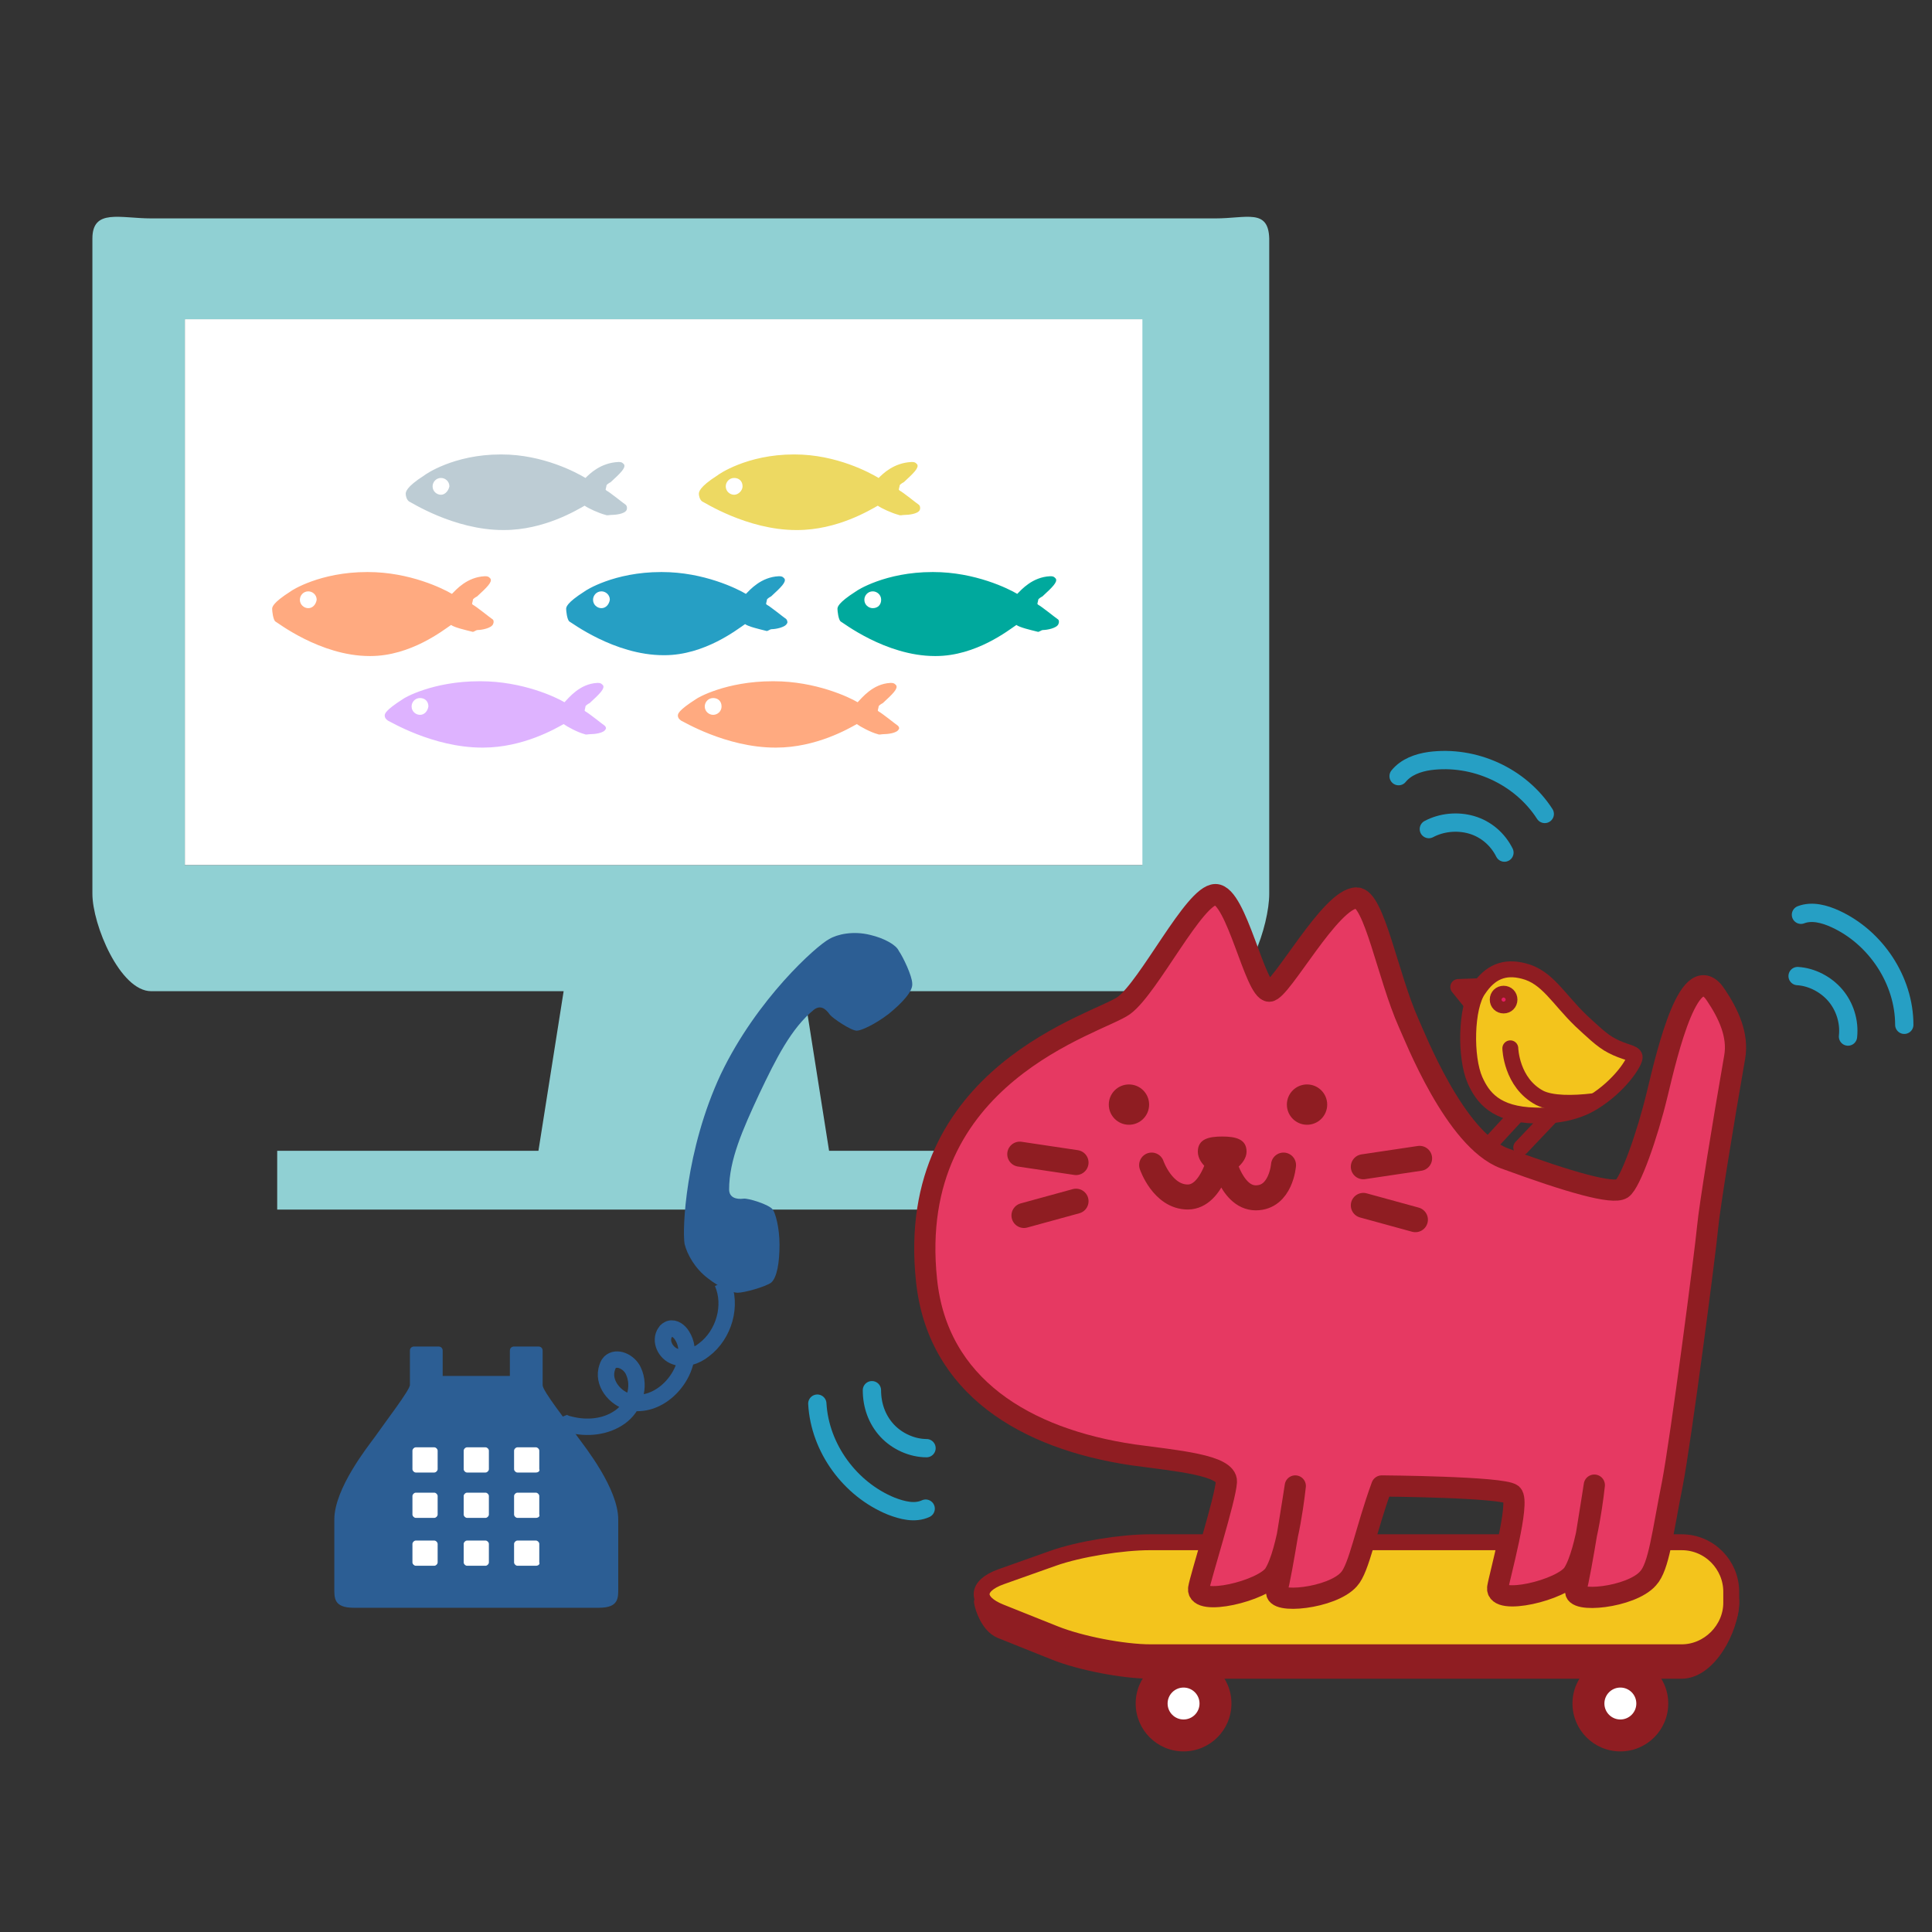 <?xml version="1.0" encoding="utf-8"?>
<!-- Generator: Adobe Illustrator 18.1.0, SVG Export Plug-In . SVG Version: 6.00 Build 0)  -->
<svg version="1.1" xmlns="http://www.w3.org/2000/svg" xmlns:xlink="http://www.w3.org/1999/xlink" x="0px" y="0px" width="230px"
	 height="230px" viewBox="0 0 230 230" enable-background="new 0 0 230 230" xml:space="preserve">
<rect x="0" y="0" width="230" height="230" fill="#333333" stroke="none"/>
<g id="レイヤー_1" display="none">
	<path display="inline" fill="#83BDC6" d="M171,54H36.8c-3.9,0-7.8-1.5-7.8,2.4V139c0,3.9,3.9,11,7.8,11h52l-3.2,21H52v7h100v-7
		h-29.8l-3.2-21h52c3.9,0,6-7.1,6-11V56.4C177,52.5,174.9,54,171,54z M162,134H42V66h120V134z"/>
	<rect x="42" y="66" display="inline" fill="#FFFFFF" width="120" height="68"/>
	<g display="inline">
		<path fill="#E5D223" d="M96.5,78.5c-1.6-1.9-2.8-2-3.9-2c-1.1,0-1.7,0.2-2.5,0.9c-0.8,0.6-1,1.8-1,3.1c0,1.3,0,20,0,22.7
			c0,2.7,0.7,3.6,1.8,5.1c1.1,1.5,10.5,13.7,11.2,14.4c0.6,0.7,1.1,1,1.4,1V87.2C103.4,87.2,98.1,80.4,96.5,78.5z"/>
		<path fill="#006837" d="M116.7,77.3c-0.8-0.6-1.4-0.9-2.5-0.9c-1.1,0-2.4,0.1-3.9,2c-1.6,1.9-6.9,8.8-6.9,8.8v36.3
			c0.3,0,0.7-0.3,1.4-1c0.6-0.7,10.1-12.9,11.2-14.4c1.1-1.5,1.8-2.4,1.8-5.1c0-2.7,0-21.4,0-22.7C117.7,79.2,117.5,77.9,116.7,77.3
			z"/>
	</g>
	<path display="inline" fill="#FFEE55" d="M62.7,150.2c0,0-0.5,2.8-2,4.5c-1.1,1.3-3.8,2-3.8,2s2.3,0.6,3.7,1.9
		c1.2,1.1,2.6,4.1,2.6,4.1s0.5-2.7,2.1-4.3c1.6-1.5,3.3-2,3.3-2s-2.9-1-4-2.1C63.7,153.3,63.3,151.3,62.7,150.2z"/>
	<path display="inline" fill="#FFEE55" d="M75.3,155.1c0,0-0.3,1.6-1.1,2.6c-0.6,0.8-2.1,1.1-2.1,1.1s1.3,0.3,2.1,1.1
		c0.7,0.6,1.5,2.3,1.5,2.3s0.3-1.5,1.2-2.4c0.9-0.9,1.8-1.1,1.8-1.1s-1.6-0.6-2.2-1.2C75.9,156.9,75.6,155.7,75.3,155.1z"/>
	<path display="inline" fill="#00A99D" d="M91.5,157.3c0,0-0.5,2.6-1.8,4.2c-1.1,1.2-3.5,1.8-3.5,1.8s2.1,0.5,3.4,1.7
		c1.1,1,2.4,3.7,2.4,3.7s0.5-2.5,1.9-3.9c1.5-1.4,3-1.8,3-1.8s-2.7-0.9-3.6-1.9C92.4,160.2,92,158.3,91.5,157.3z"/>
	<path display="inline" fill="#FFEE55" d="M105.9,154.8c0,0-0.5,2.8-2,4.5c-1.1,1.3-3.8,2-3.8,2s2.3,0.6,3.7,1.9
		c1.2,1.1,2.6,4.1,2.6,4.1s0.5-2.7,2.1-4.3c1.6-1.5,3.3-2,3.3-2s-2.9-1-4-2.1C106.9,157.9,106.4,156,105.9,154.8z"/>
	<path display="inline" fill="#FFAA80" d="M130.6,148.6c0,0-0.5,2.8-2,4.5c-1.1,1.3-3.8,2-3.8,2s2.3,0.6,3.7,1.9
		c1.2,1.1,2.6,4.1,2.6,4.1s0.5-2.7,2.1-4.3c1.6-1.5,3.3-2,3.3-2s-2.9-1-4-2.1C131.6,151.8,131.1,149.8,130.6,148.6z"/>
	<path display="inline" fill="#00FFFF" d="M145,143.8c0,0-0.3,1.7-1.2,2.8c-0.7,0.8-2.3,1.2-2.3,1.2s1.4,0.4,2.3,1.2
		c0.7,0.6,1.6,2.5,1.6,2.5s0.3-1.7,1.3-2.6c1-0.9,2-1.2,2-1.2s-1.8-0.6-2.4-1.3C145.6,145.7,145.3,144.5,145,143.8z"/>
	<path display="inline" fill="#FFEE55" d="M155.8,146.8c0,0-0.3,1.7-1.2,2.8c-0.7,0.8-2.3,1.2-2.3,1.2s1.4,0.4,2.3,1.2
		c0.7,0.6,1.6,2.5,1.6,2.5s0.3-1.7,1.3-2.6s2-1.2,2-1.2s-1.8-0.6-2.4-1.3C156.4,148.8,156.1,147.6,155.8,146.8z"/>
	<path display="inline" fill="#FFEE55" d="M172.5,140.9c0,0-0.5,2.6-1.8,4.1c-1,1.2-3.4,1.8-3.4,1.8s2.1,0.5,3.4,1.7
		c1,1,2.3,3.7,2.3,3.7s0.4-2.5,1.9-3.9c1.5-1.4,2.9-1.8,2.9-1.8s-2.6-0.9-3.6-1.9C173.5,143.7,173,141.9,172.5,140.9z"/>
	<path display="inline" fill="#22B573" d="M180.9,119.4c0,0-0.2,1.3-0.9,2c-0.5,0.6-1.7,0.9-1.7,0.9s1,0.3,1.7,0.8
		c0.5,0.5,1.2,1.8,1.2,1.8s0.2-1.2,0.9-1.9s1.5-0.9,1.5-0.9s-1.3-0.5-1.8-0.9C181.4,120.8,181.2,119.9,180.9,119.4z"/>
	<path display="inline" fill="#DEB3FF" d="M21.6,106.8c0,0-0.3,1.7-1.2,2.8c-0.7,0.8-2.3,1.2-2.3,1.2s1.4,0.4,2.3,1.2
		c0.7,0.6,1.6,2.5,1.6,2.5s0.3-1.7,1.3-2.6c1-0.9,2-1.2,2-1.2s-1.8-0.6-2.4-1.3C22.2,108.7,21.9,107.5,21.6,106.8z"/>
	<path display="inline" fill="#F4E25D" d="M16,98.6c0,0-0.4,2-1.4,3.1c-0.8,0.9-2.6,1.4-2.6,1.4s1.6,0.4,2.6,1.3
		c0.8,0.7,1.8,2.8,1.8,2.8s0.3-1.9,1.5-2.9c1.1-1.1,2.3-1.4,2.3-1.4s-2-0.7-2.7-1.4C16.7,100.8,16.3,99.4,16,98.6z"/>
	<path display="inline" fill="#FFAA80" d="M30.9,81.9c0,0-0.6,3.3-2.3,5.3c-1.3,1.6-4.4,2.3-4.4,2.3s2.7,0.7,4.3,2.2
		c1.3,1.2,3,4.7,3,4.7s0.6-3.2,2.5-5c1.9-1.8,3.8-2.3,3.8-2.3s-3.4-1.2-4.6-2.4C32.1,85.6,31.6,83.3,30.9,81.9z"/>
	<path display="inline" fill="#F4E25D" d="M51.4,84.8c0,0-0.5,2.6-1.8,4.2c-1.1,1.2-3.4,1.8-3.4,1.8s2.1,0.5,3.4,1.7
		c1.1,1,2.4,3.7,2.4,3.7s0.5-2.5,1.9-3.9c1.5-1.4,3-1.8,3-1.8s-2.7-0.9-3.6-1.9C52.3,87.7,51.9,85.9,51.4,84.8z"/>
	<path display="inline" fill="#BDCCD4" d="M68.8,79.7c0,0-0.6,3.5-2.4,5.6c-1.4,1.6-4.6,2.4-4.6,2.4s2.8,0.7,4.6,2.3
		c1.4,1.3,3.2,5,3.2,5s0.6-3.4,2.6-5.2c2-1.9,4-2.5,4-2.5s-3.6-1.3-4.9-2.6C70.1,83.6,69.5,81.2,68.8,79.7z"/>
	<path display="inline" fill="#00A99D" d="M84.1,83.8c0,0-0.4,2.1-1.5,3.3c-0.8,1-2.7,1.4-2.7,1.4s1.7,0.4,2.7,1.4
		c0.8,0.8,1.9,3,1.9,3s0.4-2,1.5-3.1c1.2-1.1,2.4-1.5,2.4-1.5s-2.1-0.7-2.9-1.5C84.8,86.1,84.5,84.7,84.1,83.8z"/>
	<path display="inline" fill="#EDD962" d="M127,78.5c0,0-0.5,2.6-1.8,4.2c-1.1,1.2-3.5,1.8-3.5,1.8s2.1,0.5,3.5,1.8
		c1.1,1,2.4,3.8,2.4,3.8s0.5-2.5,2-4c1.5-1.4,3-1.9,3-1.9s-2.7-0.9-3.7-1.9C128,81.4,127.5,79.6,127,78.5z"/>
	<path display="inline" fill="#FFAA80" d="M151.9,77.7c0,0-0.5,2.6-1.8,4.2c-1.1,1.2-3.5,1.8-3.5,1.8s2.1,0.5,3.5,1.8
		c1.1,1,2.4,3.8,2.4,3.8s0.5-2.5,2-4c1.5-1.4,3-1.9,3-1.9s-2.7-0.9-3.7-1.9C152.8,80.6,152.4,78.8,151.9,77.7z"/>
	<path display="inline" fill="#FFEE55" d="M168.4,72.4c0,0-0.6,3.3-2.3,5.3c-1.3,1.5-4.4,2.3-4.4,2.3s2.7,0.7,4.3,2.2
		c1.3,1.2,3,4.7,3,4.7s0.6-3.2,2.4-4.9c1.9-1.8,3.8-2.3,3.8-2.3s-3.4-1.2-4.6-2.4C169.6,76,169,73.7,168.4,72.4z"/>
	<path display="inline" fill="#FFEE55" d="M182.9,66.5c0,0-0.4,2.2-1.5,3.5c-0.9,1-2.9,1.5-2.9,1.5s1.8,0.4,2.9,1.5
		c0.9,0.8,2,3.1,2,3.1s0.4-2.1,1.6-3.3s2.5-1.6,2.5-1.6s-2.3-0.8-3.1-1.6C183.7,69,183.3,67.4,182.9,66.5z"/>
	<path display="inline" fill="#00A99D" d="M181.2,56.4c0,0-0.2,1.3-0.9,2.1c-0.5,0.6-1.7,0.9-1.7,0.9s1.1,0.3,1.7,0.9
		c0.5,0.5,1.2,1.9,1.2,1.9s0.2-1.3,1-2c0.7-0.7,1.5-0.9,1.5-0.9s-1.3-0.5-1.8-1C181.7,57.9,181.5,57,181.2,56.4z"/>
	<path display="inline" fill="#FFEE55" d="M159.4,45.2c0,0-0.2,1.3-0.9,2.1c-0.5,0.6-1.7,0.9-1.7,0.9s1.1,0.3,1.7,0.9
		c0.5,0.5,1.2,1.9,1.2,1.9s0.2-1.3,1-2c0.7-0.7,1.5-0.9,1.5-0.9s-1.3-0.5-1.8-1C159.9,46.7,159.7,45.8,159.4,45.2z"/>
	<path display="inline" fill="#FFEE55" d="M130.1,42.1c0,0-0.2,1.3-0.9,2.1c-0.5,0.6-1.7,0.9-1.7,0.9s1.1,0.3,1.7,0.9
		c0.5,0.5,1.2,1.9,1.2,1.9s0.2-1.3,1-2c0.7-0.7,1.5-0.9,1.5-0.9s-1.3-0.5-1.8-1C130.6,43.6,130.4,42.7,130.1,42.1z"/>
	<path display="inline" fill="#DEB3FF" d="M140.9,40.6c0,0-0.2,1.3-0.9,2.1c-0.5,0.6-1.7,0.9-1.7,0.9s1.1,0.3,1.7,0.9
		c0.5,0.5,1.2,1.9,1.2,1.9s0.2-1.3,1-2c0.7-0.7,1.5-0.9,1.5-0.9s-1.3-0.5-1.8-1C141.4,42,141.2,41.1,140.9,40.6z"/>
	<path display="inline" fill="#FFAA80" d="M103.9,40.6c0,0-0.2,1.3-0.9,2.1c-0.5,0.6-1.7,0.9-1.7,0.9s1.1,0.3,1.7,0.9
		c0.5,0.5,1.2,1.9,1.2,1.9s0.2-1.3,1-2c0.7-0.7,1.5-0.9,1.5-0.9s-1.3-0.5-1.8-1C104.4,42,104.2,41.1,103.9,40.6z"/>
	<path display="inline" fill="#FFEE55" d="M97.2,31.3c0,0-0.4,2-1.4,3.2c-0.8,1-2.7,1.4-2.7,1.4s1.6,0.4,2.7,1.3
		c0.8,0.7,1.8,2.9,1.8,2.9s0.4-2,1.5-3c1.1-1.1,2.3-1.4,2.3-1.4s-2.1-0.7-2.8-1.5C97.9,33.5,97.6,32.1,97.2,31.3z"/>
	<path display="inline" fill="#BDCCD4" d="M75.5,24.8c0,0-0.4,2-1.3,3.3c-0.7,1-2.3,1.5-2.3,1.5s1.4,0.4,2.2,1.3
		c0.7,0.7,1.5,2.8,1.5,2.8s0.3-2,1.3-3.1c1-1.1,2-1.5,2-1.5s-1.7-0.7-2.3-1.4C76,27,75.8,25.6,75.5,24.8z"/>
	<path display="inline" fill="#DEB3FF" d="M182,129.9c0,0-0.3,1.7-1.2,2.8c-0.7,0.8-2.3,1.2-2.3,1.2s1.4,0.4,2.3,1.2
		c0.7,0.6,1.6,2.5,1.6,2.5s0.3-1.7,1.3-2.6c1-0.9,2-1.2,2-1.2s-1.8-0.6-2.4-1.3C182.6,131.8,182.3,130.6,182,129.9z"/>
	<g display="inline">
		<path fill="#83BDC6" d="M172,198.3H7.8c-1.6,0-2.9-1.3-2.9-2.9l0,0c0-1.6,1.3-2.9,2.9-2.9H172c1.6,0,2.9,1.3,2.9,2.9l0,0
			C175,197,173.7,198.3,172,198.3z"/>
		<g>
			<rect x="10.4" y="190.8" fill="#F2F2F2" width="5.2" height="1.6"/>
			<rect x="18.4" y="190.8" fill="#F2F2F2" width="5.2" height="1.6"/>
			<rect x="26.4" y="190.8" fill="#F2F2F2" width="5.2" height="1.6"/>
			<rect x="34.4" y="190.8" fill="#F2F2F2" width="5.2" height="1.6"/>
			<rect x="42.4" y="190.8" fill="#F2F2F2" width="5.2" height="1.6"/>
			<rect x="50.4" y="190.8" fill="#F2F2F2" width="5.2" height="1.6"/>
			<rect x="58.4" y="190.8" fill="#F2F2F2" width="5.2" height="1.6"/>
			<rect x="66.4" y="190.8" fill="#F2F2F2" width="5.2" height="1.6"/>
			<rect x="74.4" y="190.8" fill="#F2F2F2" width="5.2" height="1.6"/>
			<rect x="82.4" y="190.8" fill="#F2F2F2" width="5.2" height="1.6"/>
			<rect x="90.4" y="190.8" fill="#F2F2F2" width="5.2" height="1.6"/>
			<rect x="98.4" y="190.8" fill="#F2F2F2" width="5.2" height="1.6"/>
			<rect x="106.4" y="190.8" fill="#F2F2F2" width="5.2" height="1.6"/>
			<rect x="114.4" y="190.8" fill="#F2F2F2" width="5.2" height="1.6"/>
			<rect x="122.4" y="190.8" fill="#F2F2F2" width="5.2" height="1.6"/>
			<rect x="138.4" y="190.8" fill="#F2F2F2" width="5.2" height="1.6"/>
			<rect x="146.4" y="190.8" fill="#F2F2F2" width="5.2" height="1.6"/>
			<rect x="154.4" y="190.8" fill="#F2F2F2" width="5.2" height="1.6"/>
			<rect x="162.4" y="190.8" fill="#F2F2F2" width="5.2" height="1.6"/>
		</g>
	</g>
	<g display="inline">
		<path fill="#F2F2F2" d="M204.5,197.2c-0.4-4.4,3-9.2,9.4-9.2c6.8,0,10.3,4.5,10,9.3c-0.1,1.5-5.1,2-9.5,2
			C209.9,199.3,204.6,199.1,204.5,197.2z"/>
		<line fill="none" stroke="#2C5E94" stroke-width="1.542" stroke-miterlimit="10" x1="214.1" y1="187.6" x2="214.1" y2="201.2"/>
	</g>
	<path display="inline" fill="none" stroke="#83BDC6" stroke-width="0.771" stroke-miterlimit="10" d="M209.6,188.8
		c-3-2.6-7-5.8-10.7-4.6c-4.7,1.5-3,6.3-8.2,9.3c-4.6,2.7-13.7-5.9-19.3-0.4"/>
</g>
<g id="レイヤー_2" display="none">
	<path display="inline" fill="#80B6BC" d="M152.8,113h-97c-2.8,0-6.8,0-6.8,2.7v59.7c0,2.8,4,8.5,6.8,8.5h37.6L91,200H67v5h72v-5
		h-21.5l-2.3-16h37.6c2.8,0,1.2-5.7,1.2-8.5v-59.7C154,113,155.6,113,152.8,113z M148,172H58v-50h90V172z"/>
	<rect x="58" y="122" display="inline" fill="#F2F2F2" width="90" height="50"/>
	<g display="inline">
		<defs>
			<rect id="SVGID_1_" x="15" y="29.8" width="202.1" height="65.5"/>
		</defs>
		<clipPath id="SVGID_2_">
			<use xlink:href="#SVGID_1_"  overflow="visible"/>
		</clipPath>
		<g clip-path="url(#SVGID_2_)">
			
				<ellipse fill="none" stroke="#269FC4" stroke-width="1.338" stroke-linecap="round" stroke-linejoin="round" stroke-dasharray="0.201,6.579" cx="118.1" cy="126" rx="97" ry="81.8"/>
		</g>
	</g>
	<g display="inline">
		<path fill="#666565" d="M118.6,52.3v-9c0-0.7,0.4-1.2,1-1.2s1,0.5,1,1.2v9c9.5-0.1,57,2.1,85.2,49.4c-15.8-5.2-26.2,0.4-29.8,6.8
			c0,0-16.5-11.4-55.7,2.2v48.1c0.7,0.1,1.2,0.5,1.1,1.1c-0.2,1.8,0,11.1,0,15.7c0,4.6-2.5,10.3-9.3,10.5c-6.7,0.1-8.8-5.1-8.7-8.4
			c0.2-3.3,0-5.2,0-6.1s3.6-1.7,3.6,0.5c0,2.1,0,4.6,0,6c0,1.3,1.2,4.6,4.5,4.5c3.3-0.2,6.3-3.3,6.3-6.6c0-3.3-0.1-16.1,0-16.5
			c0.1-0.3,0.5-0.6,1.1-0.7V111c-36.4-13.8-55.7-2.5-55.7-2.5c-3.6-6.4-14-12-29.8-6.8C61.6,54.5,109,52.2,118.6,52.3z"/>
		<path fill="#FFAA80" d="M33.4,101.7c0,0,11.6-23.8,38.9-38.1s47.5-11.3,47.5-11.3s-17.1,1.8-35.2,19.8
			c-12.4,12.4-18,24.4-21.4,36.4C56.8,98.2,42.4,98.9,33.4,101.7z"/>
		<path fill="#FFEE55" d="M205.7,101.8c0,0-11-24-38.3-38.3s-48.4-11.2-48.4-11.2S136.3,54,154.3,72c12.4,12.4,18.5,24.8,21.9,36.7
			C182.9,98,196.7,98.9,205.7,101.8z"/>
		<path fill="#22B573" d="M63.1,108.5c0,0,15.8-4.4,27.3-3.6c16.7,1.1,29.3,6.5,29.3,6.5l0.1-59.2c0,0-15.9,0.9-33.3,17.6
			S64.3,103.5,63.1,108.5z"/>
		<path fill="#DEB3FF" d="M176.2,108.7c0,0-10.9-5.9-27.6-4.2s-29,7.1-29,7.1l0-59.3c0,0,15.9,0.9,33.3,17.6S175,103.6,176.2,108.7z
			"/>
	</g>
	<path display="inline" fill="#45D5ED" d="M36.8,60.8c0,0-1.8,5.4-2.5,6.9c-0.6,1.5-1.2,6.8,2.5,6.8s2.6-5.2,2.4-6.1
		C38.9,66.5,37.3,63,36.8,60.8z"/>
	<path display="inline" fill="#269FC4" d="M41.9,27.1c0,0-1.2,3.6-1.6,4.6c-0.4,1-0.8,4.5,1.6,4.5s1.7-3.5,1.6-4.1
		C43.3,30.8,42.2,28.5,41.9,27.1z"/>
	<path display="inline" fill="#269FC4" d="M153.5,23.6c0,0-1.2,3.6-1.6,4.6c-0.4,1-0.8,4.5,1.6,4.5c2.5,0,1.7-3.5,1.6-4.1
		C154.9,27.3,153.8,25,153.5,23.6z"/>
	<path display="inline" fill="#269FC4" d="M38.2,44.2c0,0-1.2,3.4-1.5,4.3s-0.8,4.2,1.5,4.2c2.3,0,1.6-3.3,1.5-3.8
		C39.5,47.8,38.5,45.6,38.2,44.2z"/>
	<path display="inline" fill="#269FC4" d="M58.3,30.7c0,0-2,5.9-2.7,7.5c-0.7,1.7-1.3,7.4,2.7,7.4s2.9-5.7,2.6-6.7
		C60.5,36.8,58.8,33,58.3,30.7z"/>
	<path display="inline" fill="#269FC4" d="M70.4,5.3c0,0-2,5.9-2.7,7.5s-1.3,7.4,2.7,7.4c4,0,2.9-5.7,2.6-6.7
		C72.6,11.4,70.9,7.6,70.4,5.3z"/>
	<path display="inline" fill="#269FC4" d="M119.9,3.9c0,0-2,5.9-2.7,7.5s-1.3,7.4,2.7,7.4c4,0,2.9-5.7,2.6-6.7
		C122.1,10.1,120.4,6.3,119.9,3.9z"/>
	<path display="inline" fill="#45D5ED" d="M93.1,11.9c0,0-2,5.9-2.7,7.5s-1.3,7.4,2.7,7.4c4,0,2.9-5.7,2.6-6.7
		C95.3,18.1,93.6,14.3,93.1,11.9z"/>
	<path display="inline" fill="#269FC4" d="M129.6,21.3c0,0-1.5,4.3-2,5.5c-0.5,1.2-1,5.4,2,5.4c2.9,0,2.1-4.1,1.9-4.9
		C131.2,25.8,130,23,129.6,21.3z"/>
	<path display="inline" fill="#269FC4" d="M169.8,17.7c0,0-1.5,4.4-2,5.6c-0.5,1.3-1,5.5,2,5.5s2.1-4.3,2-5
		C171.5,22.3,170.2,19.4,169.8,17.7z"/>
	<path display="inline" fill="#269FC4" d="M205.1,60.3c0,0-1.5,4.3-2,5.5c-0.5,1.2-1,5.4,2,5.4s2.1-4.2,1.9-4.9
		C206.8,64.8,205.5,62,205.1,60.3z"/>
	<path display="inline" fill="#45D5ED" d="M140.7,7.1c0,0-1.6,4.8-2.2,6.1s-1.1,6,2.2,6s2.3-4.6,2.2-5.4
		C142.5,12.1,141.2,9,140.7,7.1z"/>
	<path display="inline" fill="#45D5ED" d="M176.8,37.5c0,0-1.4,4.2-1.9,5.4c-0.5,1.2-1,5.3,1.9,5.3c2.9,0,2.1-4.1,1.9-4.8
		C178.4,41.9,177.2,39.2,176.8,37.5z"/>
	<path display="inline" fill="#45D5ED" d="M198.4,41.6c0,0-1.6,4.8-2.2,6.1c-0.5,1.4-1.1,6,2.2,6s2.3-4.6,2.2-5.4
		C200.2,46.6,198.9,43.5,198.4,41.6z"/>
	<path display="inline" fill="#45D5ED" d="M189.3,17.9c0,0-1.6,4.8-2.2,6.1s-1.1,6,2.2,6s2.3-4.6,2.2-5.4
		C191.1,22.9,189.7,19.8,189.3,17.9z"/>
	<g display="inline">
		<circle fill="#8F1D22" cx="113.9" cy="163" r="1.9"/>
		<circle fill="#FFFFFF" cx="113.9" cy="163" r="0.6"/>
		<circle fill="#8F1D22" cx="96.7" cy="163" r="1.9"/>
		<circle fill="#FFFFFF" cx="96.7" cy="163" r="0.6"/>
		<path fill="#8F1D22" stroke="#8F1D22" stroke-width="0.626" stroke-linecap="round" stroke-linejoin="round" d="M118.3,159
			c0,1.1-0.9,2.7-2,2.7H95.4c-1.1,0-2.8-0.3-3.8-0.7l-2.1-0.9c-0.5-0.2-0.7-0.9-0.7-1.1H118.3z"/>
		<path fill="#F3C41C" stroke="#8F1D22" stroke-width="0.626" stroke-linecap="round" stroke-linejoin="round" d="M116.3,156.7
			c1.1,0,2,0.9,2,2v0.4c0,1.1-0.9,2-2,2H95.4c-1.1,0-2.8-0.3-3.8-0.7l-2.1-0.9c-1-0.4-1-1,0-1.4l2.1-0.7c1-0.4,2.7-0.6,3.8-0.6
			H116.3z"/>
		<path fill="#E63962" stroke="#8F1D22" stroke-width="0.835" stroke-linecap="round" stroke-linejoin="round" d="M118.4,137.6
			c0.2-0.9-0.3-1.8-0.7-2.4c-1-1.6-1.9,2.2-2.3,3.9c-0.4,1.6-1.1,3.5-1.4,3.7c-0.3,0.2-2-0.2-4.6-1.2c-1.9-0.7-3.5-4.8-3.8-5.3
			c-0.8-1.9-1.3-4.9-2-4.9c-1,0-3,3.7-3.4,3.7c-0.6,0-1.3-3.8-2.1-3.8c-0.8,0-2.6,3.6-3.6,4.4c-1,0.7-8.6,2.7-7.8,10.8
			c0.4,4.2,3.9,6.3,8.2,6.9c1.7,0.2,3.7,0.4,3.7,1.1c0,0.7-1,3.8-1.1,4.2c-0.1,0.7,2.5,0.1,3-0.6c0.6-0.9,0.8-3.5,0.8-3.5
			s-0.5,3.5-0.7,4.1c-0.2,0.5,2.2,0.3,2.9-0.4c0.4-0.4,0.6-2,1.3-3.7c0,0,4.8,0,5.1,0.3c0.3,0.3-0.5,3.2-0.6,3.7
			c-0.1,0.7,2.5,0.1,3-0.6c0.6-0.9,0.8-3.5,0.8-3.5s-0.5,3.5-0.7,4.1c-0.2,0.5,2.2,0.3,2.9-0.4c0.4-0.5,0.6-1.7,1-3.7
			c0.3-1.7,1.3-9.1,1.4-10.1C117.4,143.5,118,140.2,118.4,137.6z"/>
		
			<line fill="none" stroke="#8F1D22" stroke-width="0.985" stroke-linecap="round" stroke-linejoin="round" x1="90.2" y1="141.4" x2="92.5" y2="141.7"/>
		
			<line fill="none" stroke="#8F1D22" stroke-width="0.985" stroke-linecap="round" stroke-linejoin="round" x1="90.4" y1="143.8" x2="92.5" y2="143.3"/>
		
			<line fill="none" stroke="#8F1D22" stroke-width="0.985" stroke-linecap="round" stroke-linejoin="round" x1="106" y1="141.6" x2="103.8" y2="141.9"/>
		
			<line fill="none" stroke="#8F1D22" stroke-width="0.985" stroke-linecap="round" stroke-linejoin="round" x1="105.8" y1="144" x2="103.8" y2="143.4"/>
		<path fill="none" stroke="#8F1D22" stroke-width="0.985" stroke-linecap="round" stroke-linejoin="round" d="M95.4,141.8
			c0,0,0.4,1.3,1.4,1.3c1,0,1.3-1.8,1.3-1.8s0.3,1.8,1.3,1.8c1,0,1.1-1.3,1.1-1.3"/>
		<path fill="#8F1D22" d="M99.2,141.3c0,0.5-0.7,0.9-1,0.9c-0.3,0-1-0.4-1-0.9c0-0.5,0.4-0.6,1-0.6
			C98.8,140.7,99.2,140.8,99.2,141.3z"/>
		<circle fill="#8F1D22" cx="94.5" cy="139.5" r="0.8"/>
		<circle fill="#8F1D22" cx="101.6" cy="139.5" r="0.8"/>
		<polyline fill="#E51C62" stroke="#8F1D22" stroke-width="0.626" stroke-linecap="round" stroke-linejoin="round" points="
			108.4,134.8 107.5,134.8 108.2,135.7 		"/>
		<path fill="#F3C41C" stroke="#8F1D22" stroke-width="0.626" stroke-linecap="round" stroke-linejoin="round" d="M110.1,134.2
			c0.9,0.2,1.4,1.1,2.3,1.9c0.4,0.4,0.8,0.8,1.2,1c0.5,0.3,0.9,0.3,0.9,0.4c0,0.2-0.6,1.2-1.6,1.8c-0.6,0.4-1.5,0.5-2.3,0.5
			c-1.6,0-2.1-0.7-2.4-1.4c-0.4-0.9-0.4-2.9,0.1-3.6C108.8,134.2,109.3,134,110.1,134.2z"/>
		
			<circle fill="#E51C62" stroke="#8F1D22" stroke-width="0.626" stroke-linecap="round" stroke-linejoin="round" cx="109.3" cy="135.3" r="0.2"/>
		<path fill="none" stroke="#8F1D22" stroke-width="0.626" stroke-linecap="round" stroke-linejoin="round" d="M109.6,137.2
			c0,0,0,1.3,1.2,1.9c0.5,0.2,1.3,0.2,2.1,0.1"/>
		
			<line fill="#E51C62" stroke="#8F1D22" stroke-width="0.626" stroke-linecap="round" stroke-linejoin="round" x1="109.9" y1="139.8" x2="108.6" y2="141.1"/>
		
			<line fill="#E51C62" stroke="#8F1D22" stroke-width="0.626" stroke-linecap="round" stroke-linejoin="round" x1="111.2" y1="139.8" x2="110" y2="141.1"/>
	</g>
	<g display="inline">
		<g>
			<polygon fill="#F2EECE" points="33.1,192.6 38.4,174.9 44.1,174.9 49,191.4 41.6,200 			"/>
		</g>
		<g>
			<polygon fill="#666565" points="36.5,181.2 34.9,186.5 41.2,192.8 47.5,186.5 46,181.2 41.2,185.9 			"/>
			<path fill="#666565" d="M41.2,181.3l3.7-3.7l-2.5-8.6c-0.2-0.6-0.6-0.9-1.2-0.9c-0.5,0-1,0.4-1.2,0.9l-2.5,8.6L41.2,181.3z"/>
			<path fill="#666565" d="M53.3,202.4h-1.2c0-0.2,0-0.3-0.1-0.5l-3.5-11.8l-7.3,7.3l-7.3-7.3l-3.5,11.8c0,0.2-0.1,0.3-0.1,0.5h-1.2
				v1.7h-2.4v3.4h29V204h-2.4V202.4z"/>
		</g>
	</g>
	<g display="inline">
		<g>
			<polygon fill="#F2EECE" points="95.4,208.6 100.7,191 106.4,190.9 111.3,207.5 103.9,216 			"/>
		</g>
		<g>
			<polygon fill="#666565" points="98.8,197.2 97.2,202.6 103.5,208.9 109.8,202.6 108.3,197.2 103.5,201.9 			"/>
			<path fill="#666565" d="M103.5,197.4l3.7-3.7l-2.5-8.6c-0.2-0.6-0.6-0.9-1.2-0.9c-0.5,0-1,0.4-1.2,0.9l-2.5,8.6L103.5,197.4z"/>
			<path fill="#666565" d="M115.6,218.4h-1.2c0-0.2,0-0.3-0.1-0.5l-3.5-11.8l-7.3,7.3l-7.3-7.3l-3.5,11.8c0,0.2-0.1,0.3-0.1,0.5
				h-1.2v1.7H89v3.4h29v-3.4h-2.4V218.4z"/>
		</g>
	</g>
	<g display="inline">
		<g>
			<polygon fill="#F2EECE" points="162.9,192.6 168.2,174.9 173.9,174.9 178.8,191.4 171.4,200 			"/>
		</g>
		<g>
			<polygon fill="#666565" points="166.3,181.2 164.7,186.5 171,192.8 177.3,186.5 175.8,181.2 171,185.9 			"/>
			<path fill="#666565" d="M171,181.3l3.7-3.7l-2.5-8.6c-0.2-0.6-0.6-0.9-1.2-0.9c-0.5,0-1,0.4-1.2,0.9l-2.5,8.6L171,181.3z"/>
			<path fill="#666565" d="M183.1,202.4h-1.2c0-0.2,0-0.3-0.1-0.5l-3.5-11.8l-7.3,7.3l-7.3-7.3l-3.5,11.8c0,0.2-0.1,0.3-0.1,0.5H159
				v1.7h-2.4v3.4h29V204h-2.4V202.4z"/>
		</g>
	</g>
</g>
<g id="レイヤー_3" display="none">
	<g display="inline">
		<circle fill="#8F1D22" cx="149.3" cy="195.9" r="5.8"/>
		<circle fill="#FFFFFF" cx="149.3" cy="195.9" r="2"/>
		<circle fill="#8F1D22" cx="95.9" cy="195.9" r="5.8"/>
		<circle fill="#FFFFFF" cx="95.9" cy="195.9" r="2"/>
		<path fill="#8F1D22" stroke="#8F1D22" stroke-width="1.941" stroke-linecap="round" stroke-linejoin="round" d="M162.7,183.4
			c0,3.3-2.7,8.5-6.1,8.5H91.9c-3.3,0-8.6-1-11.7-2.3l-6.6-2.7c-1.4-0.6-2.2-2.8-2.3-3.5H162.7z"/>
		<path fill="#F3C41C" stroke="#8F1D22" stroke-width="1.941" stroke-linecap="round" stroke-linejoin="round" d="M156.7,176.3
			c3.3,0,6.1,2.7,6.1,6.1v1.4c0,3.3-2.7,6.1-6.1,6.1H91.9c-3.3,0-8.6-1-11.7-2.3l-6.6-2.7c-3.1-1.3-3-3.2,0.1-4.3l6.4-2.2
			c3.1-1.1,8.5-2,11.8-2H156.7z"/>
		<path fill="#E63962" stroke="#8F1D22" stroke-width="2.588" stroke-linecap="round" stroke-linejoin="round" d="M163.2,117.1
			c0.5-2.8-0.8-5.4-2.2-7.6c-3.2-4.9-6,6.8-7.2,12c-1.2,5.1-3.3,10.9-4.3,11.6c-1.1,0.7-6.2-0.7-14.3-3.7c-6-2.2-11-14.9-11.7-16.5
			c-2.5-5.7-4.2-15.3-6.3-15.3c-3.2,0-9.2,11.4-10.7,11.4c-1.8,0-4-11.7-6.6-11.7c-2.6,0-8.1,11.3-11.1,13.6
			c-3.1,2.3-26.8,8.3-24.1,33.5c1.4,13,12,19.4,25.3,21.3c5.2,0.7,11.5,1.2,11.4,3.3c-0.1,2.1-3.2,11.7-3.4,13.1
			c-0.4,2.3,7.9,0.3,9.2-1.8c1.8-2.8,2.6-10.7,2.6-10.7s-1.6,10.8-2.3,12.8c-0.5,1.6,6.7,0.9,8.8-1.4c1.2-1.3,2-6,4-11.3
			c0,0,14.8,0.1,15.8,1c1.1,0.9-1.5,10-1.8,11.4c-0.3,2.3,7.9,0.3,9.2-1.8c1.8-2.8,2.6-10.7,2.6-10.7s-1.6,10.8-2.3,12.8
			c-0.5,1.6,6.7,0.9,8.9-1.4c1.4-1.5,1.7-5.4,3-11.6c1-5.3,4-28.1,4.3-31.4C160.1,135.4,161.8,125.3,163.2,117.1z"/>
		
			<line fill="none" stroke="#8F1D22" stroke-width="3.053" stroke-linecap="round" stroke-linejoin="round" x1="75.9" y1="128.9" x2="82.8" y2="129.9"/>
		
			<line fill="none" stroke="#8F1D22" stroke-width="3.053" stroke-linecap="round" stroke-linejoin="round" x1="76.4" y1="136.3" x2="82.8" y2="134.6"/>
		
			<line fill="none" stroke="#8F1D22" stroke-width="3.053" stroke-linecap="round" stroke-linejoin="round" x1="124.7" y1="129.4" x2="117.9" y2="130.4"/>
		
			<line fill="none" stroke="#8F1D22" stroke-width="3.053" stroke-linecap="round" stroke-linejoin="round" x1="124.2" y1="136.9" x2="117.9" y2="135.2"/>
		<path fill="none" stroke="#8F1D22" stroke-width="3.053" stroke-linecap="round" stroke-linejoin="round" d="M92,130.2
			c0,0,1.3,3.9,4.4,3.9c3.1,0,4.1-5.5,4.1-5.5s1,5.5,4.2,5.5c3.1,0,3.4-4,3.4-4"/>
		<path fill="#8F1D22" d="M103.7,128.6c0,1.6-2.1,2.8-3,2.8c-0.9,0-3-1.3-3-2.8c0-1.6,1.3-1.8,3-1.8
			C102.3,126.7,103.7,127,103.7,128.6z"/>
		<circle fill="#8F1D22" cx="89.2" cy="122.8" r="2.4"/>
		<circle fill="#8F1D22" cx="111" cy="122.8" r="2.4"/>
		<polyline fill="#E51C62" stroke="#8F1D22" stroke-width="1.941" stroke-linecap="round" stroke-linejoin="round" points="
			132.3,108.3 129.5,108.5 131.6,111.1 		"/>
		<path fill="#F3C41C" stroke="#8F1D22" stroke-width="1.941" stroke-linecap="round" stroke-linejoin="round" d="M137.4,106.5
			c2.9,0.7,4.2,3.4,7,6c1.2,1.1,2.6,2.5,3.8,3.1c1.5,0.8,2.7,0.9,2.7,1.3c0.1,0.6-1.9,3.6-5,5.5c-2,1.2-4.6,1.7-7.1,1.6
			c-4.9-0.1-6.4-2.2-7.4-4.3c-1.3-2.7-1.1-8.9,0.4-11C133.4,106.6,135,105.9,137.4,106.5z"/>
		<path fill="#E51C62" stroke="#8F1D22" stroke-width="1.941" stroke-linecap="round" stroke-linejoin="round" d="M135.7,110
			c0,0.4-0.3,0.7-0.7,0.7c-0.4,0-0.7-0.3-0.7-0.7c0-0.4,0.3-0.7,0.7-0.7C135.4,109.3,135.7,109.6,135.7,110z"/>
		<path fill="none" stroke="#8F1D22" stroke-width="1.941" stroke-linecap="round" stroke-linejoin="round" d="M135.8,116
			c0,0,0.1,4.2,3.6,6c1.4,0.8,4,0.8,6.5,0.5"/>
		
			<line fill="#E51C62" stroke="#8F1D22" stroke-width="1.941" stroke-linecap="round" stroke-linejoin="round" x1="136.7" y1="124.1" x2="132.9" y2="128"/>
		
			<line fill="#E51C62" stroke="#8F1D22" stroke-width="1.941" stroke-linecap="round" stroke-linejoin="round" x1="140.9" y1="124.1" x2="137.2" y2="128"/>
	</g>
	<path display="inline" fill="#E1F9FF" d="M50.7,85.7c0,0-6.8,5.7-12.6,1.9c-5.9-3.8-4.2-9-4.2-9s-6.4,1.7-8.5-5.3
		C23.6,67.6,30,66,30,66s-5.3-3.1-2.7-8.2c2-3.9,7.5-3.2,7.5-3.2s-2-5.8,3.3-8.4c4.4-2.2,7.8,2.5,7.8,2.5s1.5-5.8,8.2-4.5
		c5,1,4.6,7.7,4.6,7.7s3.7-3,7.1,0.3c3.4,3.2,0.3,7.9,0.3,7.9s5.6-0.3,6.4,5.1c0.8,5.2-4.6,6.5-4.6,6.5s3.6,5.4,0.7,8.5
		c-4.6,5-9.6,2.4-9.6,2.4l1.4,12.3C60.4,94.8,51.5,86.7,50.7,85.7z"/>
	<path display="inline" fill="#E1F9FF" d="M178.3,78.5c0,0-7.3-5.1-5.1-11.6c2.1-6.7,7.6-6.5,7.6-6.5s-3.4-5.8,2.8-9.6
		c5.1-3.2,8.3,2.6,8.3,2.6s1.6-5.9,7.2-4.7c4.3,0.9,5,6.4,5,6.4s5-3.5,9,1c3.3,3.7-0.3,8.2-0.3,8.2s6-0.1,6.5,6.8
		c0.4,5.1-6.2,6.5-6.2,6.5s3.8,2.8,1.6,6.9c-2.2,4.1-7.5,2.3-7.5,2.3s1.7,5.3-3.3,7.5c-4.8,2.1-7.5-2.8-7.5-2.8s-4.2,4.9-8,2.9
		c-6.1-3.1-4.8-8.7-4.8-8.7l-11.5,4.6C172.1,90.2,177.6,79.6,178.3,78.5z"/>
	<path display="inline" fill="#E5C039" d="M209.8,74.9l-17.9-9.4c-0.1-0.1-0.3-0.1-0.4-0.1l-6.1,1.4c-1.7-1.2-3.3-2.4-4.9-3.7
		c-0.2-0.1-0.4-0.1-0.6,0.1c-0.1,0.2-0.1,0.4,0.1,0.6c1.5,1.2,3.1,2.4,4.7,3.5c0,0.1,0,0.2,0,0.3c-1.8-0.6-3.6-1.2-5.3-1.8
		c-0.2-0.1-0.5,0-0.5,0.3c-0.1,0.2,0,0.5,0.2,0.6c0,0,0,0,0,0c1.9,0.8,3.9,1.4,5.9,2c0.3,1.4,0.9,4,1.3,5.8c0,0.2,0.1,0.3,0.3,0.4
		l18.4,9.6c0,0,0.1,0,0.1,0c0.1,0,0.2,0,0.4,0c0.1,0,0.3-0.1,0.3-0.3l4.5-8.6C210.2,75.4,210.1,75.1,209.8,74.9z M188,69.1
		c-0.1,0.4-0.6,0.7-1.1,0.5c-0.3-0.1-0.5-0.3-0.5-0.5c0.2,0.1,0.5-0.1,0.5-0.3c0-0.1,0-0.3-0.1-0.4c0,0,0,0,0,0
		c0.1-0.1,0.1-0.2,0.1-0.3c0.2-0.1,0.4-0.1,0.5,0C187.9,68.2,188.2,68.7,188,69.1z M191.9,68.5l-2.5,4.8c-0.1,0.1-0.3,0.3-0.6,0.2
		c-0.2-0.1-0.3-0.4-0.2-0.6l2.5-4.8c0.1-0.1,0.3-0.3,0.6-0.2C191.9,68,192,68.3,191.9,68.5z M192.8,75.1c-0.1,0.2-0.4,0.3-0.6,0.2
		c-0.3-0.2-0.3-0.5-0.2-0.6l2.2-4.3l-1.3-0.7c-0.2-0.1-0.3-0.4-0.2-0.6c0.1-0.3,0.5-0.2,0.6-0.2l3.4,1.7c0.2,0.1,0.3,0.4,0.2,0.6
		c-0.1,0.3-0.4,0.2-0.6,0.2l-1.3-0.7L192.8,75.1z M199.2,75.6l-2.1-1.1l-0.7,1.4c0,0.1-0.1,0.3,0.1,0.3l2,1c0.1,0,0.4,0.2,0.2,0.6
		c-0.1,0.2-0.4,0.3-0.6,0.2l-2.4-1.2c-0.4-0.2-0.5-0.6-0.3-1.1l2-3.9c0.2-0.4,0.6-0.6,1-0.4l2.4,1.2c0.3,0.1,0.3,0.4,0.2,0.6
		c-0.1,0.2-0.4,0.3-0.6,0.2l-2.1-1.1c-0.1-0.1-0.2,0-0.3,0.1l-0.6,1.2l2,1c0.1,0.1,0.3,0.3,0.2,0.6
		C199.7,75.7,199.4,75.7,199.2,75.6z M207,76.8l-2.3,4.4c-0.1,0.1-0.3,0.3-0.6,0.2c-0.2-0.1-0.3-0.4-0.2-0.6l2.2-4.3l-3.1,3.2
		c-0.4,0.4-0.7,0.3-1,0.2c-0.3-0.2-0.4-0.5-0.3-0.9l0.7-4.4l-2.2,4.3c-0.1,0.1-0.3,0.3-0.6,0.2c-0.2-0.1-0.3-0.3-0.2-0.6l2.3-4.4
		c0.1-0.1,0.4-0.8,1.1-0.4c0.5,0.3,0.4,0.9,0.4,1l-0.7,4.2l3-3c0.3-0.3,0.7-0.5,1-0.3C207.4,76,207.2,76.6,207,76.8z"/>
	<path display="inline" fill="#E1F9FF" d="M39.8,132.1c0,0,8.5-2.4,8.7-9.3c0.2-7-5-8.6-5-8.6s5.1-4.3,0.5-10
		c-3.8-4.7-8.7-0.3-8.7-0.3s0.4-6.1-5.2-6.8c-4.3-0.5-6.9,4.4-6.9,4.4s-3.6-4.9-8.8-2.1c-4.3,2.4-2.4,7.8-2.4,7.8s-5.6-2.1-8.4,4.2
		c-2,4.7,3.7,8.1,3.7,8.1s-4.5,1.4-3.8,6c0.8,4.6,6.3,4.7,6.3,4.7s-3.4,4.4,0.6,8.2c3.8,3.6,9-2.5,9-2.5s1.4,4.9,5.6,5.2
		c5.6,0.5,7.4-4.2,7.4-4.2l15.4,3.9C47.8,141,40.1,133.3,39.8,132.1z"/>
	<g display="inline">
		<path fill="#E1F9FF" d="M88.1,52.3c0,0-8.7,1.9-12-4.1c-3.4-6.1,0.4-10,0.4-10s-6.5-1.4-5.1-8.6c1.2-5.9,7.6-4.3,7.6-4.3
			s-3.2-5.2,1.4-8.5c3.6-2.5,8.1,0.7,8.1,0.7s0.9-6,6.8-5.9c5,0.1,5.8,5.8,5.8,5.8s4-4.5,9.4-0.2c4,3.2,0.5,8.9,0.5,8.9
			s4.6-0.9,6.1,3.5c1.5,4.4-3.4,7.1-3.4,7.1s5.1,2.3,3.3,7.5c-1.7,5-7.1,3.6-7.1,3.6s0.7,6.4-3.3,7.9c-6.4,2.3-9.6-2.4-9.6-2.4
			l-4.5,11.6C92.6,64.9,88.5,53.6,88.1,52.3z"/>
		<g>
			<g>
				<path fill="#8A5F8A" d="M98.9,30.9c0-1.1-0.3-3-2.2-3.8c-0.6-0.3-1.1-0.4-1.7-0.4c-1.3,0-2.3,0.7-2.9,1.2
					c-0.5-0.4-1.3-0.9-2.3-0.9c-0.4,0-0.7,0.1-1.1,0.2c-1.4,0.5-1.9,1.6-2,2.8c-1.3,0-2.4,0.5-3.2,1.3c-2,2-1.4,4.8-0.6,6.3
					l-3.2,3.2c-0.2,0.2-0.3,0.6-0.2,0.9c0.1,0.3,0.5,0.5,0.8,0.5c0.1,0,2.5-0.3,4.5-0.5c0.2,1.2,0.9,2.1,1.8,2.4
					c0.4,0.1,0.8,0.2,1.2,0.2c0.6,0,1.2-0.2,1.6-0.5c0.5,0.5,1.2,1,2.3,1c0.3,0,0.7-0.1,1.1-0.2c1.3-0.3,1.9-1.1,2.3-1.8
					c0.4,0.1,0.9,0.2,1.5,0.2h0c1.3,0,2.3-0.5,3.1-1.6c1.1-1.5,0.6-3.1,0.2-4.1c0.9-0.6,1.8-1.7,1.6-3.3
					C101.2,32,100,31.2,98.9,30.9z M98.4,36.2c-0.2,0.1-0.4,0.3-0.5,0.5c-0.1,0.2,0,0.5,0.1,0.7c0,0,1.2,1.7,0.2,3
					c-0.5,0.7-1.1,1-1.8,1c-0.9,0-1.6-0.4-1.6-0.5c-0.3-0.2-0.6-0.2-0.8,0c-0.3,0.1-0.4,0.4-0.4,0.7c0,0,0,1.1-1.3,1.4
					c-0.2,0.1-0.5,0.1-0.7,0.1c-1.1,0-1.3-0.8-1.3-0.8c-0.1-0.3-0.3-0.5-0.6-0.6c0,0-0.1,0-0.1,0c-0.3,0-0.5,0.1-0.7,0.4
					c0,0.1-0.4,0.6-1.1,0.6c-0.2,0-0.4,0-0.7-0.1c-0.6-0.2-0.9-1.1-0.8-1.8c0-0.2-0.1-0.5-0.3-0.6c-0.2-0.2-0.4-0.2-0.7-0.2
					c-0.9,0.1-2,0.3-3,0.4l2-2c0.3-0.3,0.3-0.7,0.1-1c-0.1-0.1-1.9-2.9,0.1-4.9c0.6-0.6,1.3-0.9,2.2-0.9c0.2,0,0.5,0,0.6,0
					c0.2,0,0.5-0.1,0.7-0.2c0.2-0.2,0.2-0.4,0.2-0.7c-0.1-0.5-0.1-1.6,0.9-2c0.2-0.1,0.4-0.1,0.6-0.1c1,0,1.7,0.9,1.7,0.9
					c0.2,0.2,0.4,0.3,0.6,0.3c0,0,0,0,0,0c0.2,0,0.5-0.1,0.6-0.3c0,0,1-1.2,2.3-1.2c0.4,0,0.7,0.1,1.1,0.2c1.5,0.7,1.2,2.8,1.2,2.9
					c0,0.2,0,0.5,0.2,0.7c0.2,0.2,0.4,0.3,0.6,0.3c0.1,0,1.5,0,1.7,1.8C100,35.5,98.6,36.1,98.4,36.2z"/>
			</g>
		</g>
		<g>
			<path fill="#8A5F8A" d="M110,32h-5.9c-0.4,0-0.7,0-0.7-0.5s0.3-0.5,0.7-0.5h5.9c0.4,0,0.7,0,0.7,0.5S110.4,32,110,32z"/>
			<path fill="#8A5F8A" d="M110,37h-5.9c-0.4,0-0.7,0-0.7-0.5s0.3-0.5,0.7-0.5h5.9c0.4,0,0.7,0,0.7,0.5S110.4,37,110,37z"/>
			<path fill="#8A5F8A" d="M110,42h-5.9c-0.4,0-0.7,0-0.7-0.5s0.3-0.5,0.7-0.5h5.9c0.4,0,0.7,0,0.7,0.5S110.4,42,110,42z"/>
		</g>
	</g>
	<g display="inline">
		<path fill="#E1F9FF" d="M145,60.1c0,0-8.7,1.9-12-4.1c-3.4-6.1,0.4-10,0.4-10s-6.5-1.4-5.1-8.6c1.2-5.9,7.6-4.3,7.6-4.3
			s-3.2-5.2,1.4-8.5c3.6-2.5,8.1,0.7,8.1,0.7s0.9-6,6.8-5.9c5,0.1,5.8,5.8,5.8,5.8s4-4.5,9.4-0.2c4,3.2,0.5,8.9,0.5,8.9
			s4.6-0.9,6.1,3.5s-3.4,7.1-3.4,7.1s5.1,2.3,3.3,7.5c-1.7,5-7.1,3.6-7.1,3.6s0.7,6.4-3.3,7.9c-6.4,2.3-9.6-2.4-9.6-2.4l-4.5,11.6
			C149.5,72.7,145.4,61.4,145,60.1z"/>
	</g>
	<g display="inline">
		<g>
			<path fill="#5A9D86" d="M58.9,63.3C58.9,63.3,58.9,63.3,58.9,63.3c-0.1-0.1-0.1-0.1-0.1-0.2c0,0,0,0,0-0.1c0,0,0,0,0-0.1
				c0,0,0,0-0.1-0.1c0,0,0,0-0.1-0.1c0,0-0.1-0.1-0.1-0.1c0,0,0,0,0,0l-10.3-6.9c-0.2-0.2-0.6-0.2-0.8-0.1l-8.7,4.4c0,0,0,0,0,0
				c0,0-0.1,0-0.1,0c0,0,0,0-0.1,0c0,0,0,0-0.1,0.1c0,0,0,0,0,0.1c0,0,0,0,0,0.1c0,0,0,0,0,0.1c0,0,0,0,0,0.1c0,0,0,0.1,0,0.1
				c0,0,0,0,0,0.1c0,0,0.1,0.1,0.1,0.1c0,0,0.1,0,0.1,0v10.5c0,0.2,0,0.5,0.2,0.6l9.5,7.8c0.1,0.1,0.3,0.2,0.5,0.2
				c0.1,0,0.3,0,0.4-0.1l9.5-5.2c0.3-0.1,0.5-0.4,0.5-0.7V63.5C59,63.4,58.9,63.4,58.9,63.3z M47.7,57.5l9,6l-2.9,1.6l-8.2-6.6
				L47.7,57.5z M47.8,77.7L40.1,71v-8.7l7.6,6.6V77.7z M48.6,68l-8.3-6.8l3-1.5l8.3,6.7L48.6,68z M57.2,73.5l-8.1,4.5v-8.9l3.1-1.7
				v3.8l2.2-1.3v-3.8l2.7-1.5V73.5z"/>
			<path fill="#5A9D86" d="M43.2,69c0,0.1,0.1,0.1,0.1,0.2v3.3c0,0.3,0,0.5,0.2,0.5c0.3,0,0.2-0.2,0.2-0.5v-2.8c0.9,1,1.9,3,3.7,1.1
				C46,68,44.4,68.7,43.8,69c-0.1-0.2-0.2-0.3-0.4-0.3c0,0-0.1,0-0.1,0c0-0.9-0.2-3.3-2.9-3.1C40.4,65.6,40.5,68.9,43.2,69z"/>
		</g>
	</g>
	<path display="inline" fill="#E1F9FF" d="M192.9,135.9c0,0-8.5-2.4-8.7-9.3c-0.2-7,5-8.6,5-8.6s-5.1-4.3-0.5-10
		c3.8-4.7,8.7-0.3,8.7-0.3s-0.4-6.1,5.2-6.8c4.3-0.5,6.9,4.4,6.9,4.4s3.6-4.9,8.8-2.1c4.3,2.4,2.4,7.8,2.4,7.8s5.6-2.1,8.4,4.2
		c2,4.7-3.7,8.1-3.7,8.1s4.5,1.4,3.8,6c-0.8,4.6-6.3,4.7-6.3,4.7s3.4,4.4-0.6,8.2c-3.8,3.6-8-0.2-8-0.2s-2.4,6-6.6,5.4
		c-6.8-1-7.4-6.6-7.4-6.6l-15.4,3.9C184.9,144.9,192.5,137.2,192.9,135.9z"/>
	<path display="inline" fill-rule="evenodd" clip-rule="evenodd" fill="#8A5F8A" d="M215.4,124.7l0.6-4.8l-5.4,0.4v4.4H215.4z
		 M208.5,124.7v-4.2l-4.6,0.4v3.8H208.5z M201.8,124.7v-3.6l-5.2,0.4l0.6,3.2H201.8z M214.6,130.5l0.5-3.9h-4.4v3.9H214.6z
		 M208.5,130.5v-3.9h-4.6v3.9H208.5z M201.8,130.5v-3.9h-4.2l0.7,3.9H201.8z M196.5,130.8l-1.9-9.9c0-0.7,0.5-1.2,1.2-1.2l20.5-1.6
		l3.6-3.1l0,0c0.2-0.2,0.5-0.3,0.7-0.3c0.7,0,1.2,0.5,1.2,1.2c0,0.3-0.1,0.7-0.4,0.9l0,0l-3.6,3.1l-1.4,10.9c0,0.6-0.5,1.2-1.2,1.2
		h-17.5C197,132,196.5,131.5,196.5,130.8z M196.6,134.6c0-0.9,0.7-1.6,1.5-1.6c0.9,0,1.6,0.7,1.6,1.5c0,0.9-0.7,1.6-1.5,1.6
		C197.3,136.2,196.6,135.5,196.6,134.6z M213.4,134.6c0-0.9,0.7-1.6,1.6-1.6c0.9,0,1.6,0.7,1.6,1.6c0,0.9-0.7,1.6-1.6,1.6
		C214.1,136.2,213.4,135.5,213.4,134.6z"/>
	<g display="inline">
		<path fill="#E63962" d="M162,33.6h-21.2c-0.6,0-1.1,0.5-1.1,1.1v13c0,0.6,0.5,1.1,1.1,1.1h8.2l-0.5,3.5h-5v0.9h15.8v-0.9h-5
			l-0.5-3.5h8.2c0.6,0,1.1-0.5,1.1-1.1v-13C163.1,34.1,162.6,33.6,162,33.6z M160.8,46.5h-18.7V35.9h18.7V46.5z"/>
	</g>
	<g display="inline">
		<g>
			<path fill="#D63A5E" d="M156.2,41.8L156.2,41.8c0-0.3-0.2-1.6-0.9-2.6c-0.1-0.1-0.1-0.2-0.2-0.2c-0.5-0.6-1.6-1.2-3-1.2
				c-0.6,0-1.2,0.1-1.8,0.3c-2.3,0.8-2.6,3.1-2.7,3.9l-0.5-0.1c-0.1,0-0.1,0-0.2,0.1c0,0.1,0,0.1,0,0.2l1.8,3c0,0.1,0.1-0.1,0.1-0.1
				c0,0,0,0,0,0c0.1,0,0.1,0.1,0.1,0.1l1.6-2.4c0,0,0-0.1,0-0.1s-0.1-0.1-0.1-0.1l-0.8-0.2c0-1,0.1-3.2,2.1-3.7
				c0.2,0,0.3-0.1,0.5-0.1c0.2,0.1,0.4,0.2,0.6,0.3c0.5,0.4,0.8,1.3,0.8,2.4c0,0.1,0,0.1,0.1,0.2l2,0.6c0,0,0,0,0,0c0,0,0,0,0,0
				C156.1,42,156.2,41.9,156.2,41.8C156.2,41.8,156.2,41.8,156.2,41.8z"/>
		</g>
	</g>
	<g display="inline">
		<path fill="#8A5F8A" d="M29.7,113.3l-1.9-0.8c-0.6-0.3-1.3-0.2-1.8,0.3l-3.6,3.5c-0.2,0.2-0.2,0.4,0.2,0.6c0.3,0.1,0.8,0.1,1-0.1
			l1.4-1.4l1.7,0.7c1.2,0.5,2.6,0.3,3.5-0.6C31.1,114.8,31,113.9,29.7,113.3z M29,115c-0.5,0.5-1.2,0.4-1.8,0.2l-1.4-0.6l1.1-1.1
			c0.2-0.2,0.4-0.2,0.7,0l1,0.4C29.1,114.2,29.6,114.5,29,115z"/>
		<polygon fill="#8A5F8A" points="26.4,122.7 26.4,122.7 26.4,122.7 		"/>
		<path fill="#8A5F8A" d="M43.7,121c0-0.4-0.1-0.7-0.2-1.1c-0.1-0.3-0.3-0.6-0.5-0.8c-0.2-0.3-0.4-0.5-0.7-0.7l0,0l0,0
			c-0.8-0.6-1.8-1.1-3-1.4h0c-1.2-0.3-2.6-0.5-4-0.5c-0.2,0-0.3,0-0.5,0l0-1.5c0-0.4-0.1-0.7-0.2-1.1c-0.1-0.3-0.3-0.6-0.5-0.8
			c-0.2-0.3-0.4-0.5-0.7-0.7l0,0l0,0c-0.8-0.6-1.8-1.1-3-1.4h0c-1.2-0.3-2.6-0.5-4-0.5c-1.1,0-2.2,0.1-3.1,0.3
			c-1,0.2-1.9,0.5-2.6,0.9h0c-0.8,0.3-1.4,0.9-1.9,1.5l0,0l0,0c-0.2,0.3-0.4,0.6-0.6,0.9c-0.1,0.3-0.2,0.7-0.2,1.1l0,1.4
			c-0.1,0-0.1,0-0.2,0c-1.1,0-2.2,0.2-3.1,0.4c-1,0.2-1.9,0.6-2.6,0.9h0c-0.8,0.3-1.4,0.8-1.9,1.4l0,0l0,0c-0.2,0.3-0.4,0.6-0.6,0.9
			c-0.1,0.3-0.2,0.7-0.2,1.1l0,2.9c0,0.4,0.1,0.7,0.2,1.1c0.1,0.3,0.3,0.6,0.5,0.8c0.2,0.3,0.4,0.4,0.7,0.7h0c0.8,0.7,1.8,1.1,3,1.5
			l0.1,0c1.2,0.3,2.5,0.5,4.1,0.5v0c1,0,2.1-0.1,3.1-0.3c1-0.2,1.8-0.5,2.6-0.9l0,0c0.8-0.4,1.2-0.9,1.9-1.4v0
			c0.3-0.3,0.4-0.6,0.5-0.9l0,0l0,0c0.1-0.3,0.2-0.7,0.2-1.1l0-1.4c0.1,0,0.1,0,0.2,0c0.2,0,0.3,0,0.5,0l0,1.5
			c0,0.4,0.1,0.7,0.2,1.1c0.1,0.3,0.3,0.6,0.5,0.9c0.2,0.3,0.4,0.4,0.7,0.7h0c0.8,0.7,1.8,1.1,3,1.4l0,0c1.2,0.3,2.7,0.5,4,0.5v0
			c1,0,2.2-0.1,3.1-0.3c1-0.2,1.9-0.5,2.6-0.9l-0.1,0c0.8-0.4,1.5-0.9,1.8-1.4v0c0.3-0.3,0.5-0.6,0.6-0.9l0,0l0,0
			c0.1-0.3,0.2-0.7,0.2-1.1L43.7,121z M33.7,118c0,0.2,0,0.4-0.1,0.7c-0.1,0.3-0.3,0.5-0.6,0.8l0-2.1h0c0.3,0,0.5-0.4,0.7-0.6
			c0,0,0,0,0.1,0L33.7,118z M18.3,119.7c0.1,0.1,0.2,0.3,0.3,0.5c0.2,0.3,0.4,0.4,0.7,0.8h0c0.2,0,0.5,0.3,0.7,0.4
			c-0.4,0.1-0.8,0-1.2-0.2l-1.4-0.6L18.3,119.7z M19,116.8c0.2,0.2,0.4,0.4,0.6,0.6c0.1,0,0.1,0.1,0.2,0.1l0,2.1
			c-0.1-0.1-0.2-0.2-0.2-0.3c-0.2-0.2-0.3-0.4-0.4-0.6c-0.1-0.2-0.1-0.4-0.1-0.6L19,116.8z M11,125.5c-0.2-0.2-0.3-0.4-0.4-0.6
			c-0.1-0.2-0.1-0.4-0.1-0.6l0-1.3c0.2,0.2,0.4,0.4,0.6,0.6c0.1,0,0.1,0.1,0.2,0.1l0,2.1C11.1,125.7,11,125.6,11,125.5z M12.5,126.6
			c-0.2-0.1-0.5-0.2-0.7-0.4l0-2.2c0.3,0.2,0.6,0.3,1,0.5l0,2.3C12.7,126.7,12.6,126.7,12.5,126.6z M13.4,127.1L13.4,127.1l0-2.3
			c0.1,0,0.3,0.1,0.4,0.1c0.3,0.1,0.6,0.1,1,0.2l0,2.4C14.3,127.3,13.9,127.1,13.4,127.1z M15.5,127.5l0-2.3c0.6,0.1,1.3,0.1,2,0.2
			l0,2.3C16.8,127.6,16.1,127.6,15.5,127.5z M18.1,127.6l0-2.3c0.7,0,1.4-0.1,2.1-0.2l0,2.3C19.5,127.5,18.8,127.6,18.1,127.6z
			 M21.5,127.1c-0.2,0.1-0.5,0.1-0.7,0.2l0-2.3c0.5-0.1,1-0.2,1.4-0.4l0,2.3C21.9,127,21.7,127,21.5,127.1z M22.8,126.6l0-2.3
			c0.2-0.1,0.4-0.2,0.5-0.2c0.2-0.1,0.3-0.2,0.5-0.3l0,2.2C23.5,126.3,23.2,126.5,22.8,126.6z M24.1,122.9c-0.6,0.5-1.5,1-2.6,1.3
			c-1.1,0.3-2.4,0.5-3.7,0.5c-2.1,0-3.9-0.4-5.3-1c-0.7-0.3-1.2-0.7-1.5-1.1c-0.2-0.2-0.3-0.4-0.4-0.6c-0.1-0.2-0.1-0.4-0.1-0.6
			c0-0.2,0-0.4,0.1-0.6c0.1-0.4,0.4-0.7,0.9-1.1c0.6-0.5,1.5-1,2.6-1.3c1.1-0.3,2.4-0.5,3.7-0.5c0.1,0,0.1,0,0.2,0l0,0.4
			c0,0.1,0,0.2,0,0.3c-0.1,0.1-0.2,0.1-0.3,0.2l-3.6,3.5c-0.2,0.2-0.2,0.4,0.2,0.6c0.3,0.1,0.8,0.1,1-0.1l1.4-1.4l1.7,0.7
			c0.9,0.4,2,0.3,2.9-0.1c0.3,0.1,0.6,0.2,1,0.3l0,0c0.6,0.2,1.3,0.3,2.1,0.4C24.3,122.7,24.2,122.8,24.1,122.9z M20.4,117.9
			c0.3,0.2,0.6,0.3,1,0.5l0,2.3c-0.1,0-0.2-0.1-0.3-0.1c-0.2-0.1-0.5-0.2-0.7-0.4L20.4,117.9z M22,118.6c0.1,0,0.3,0.1,0.4,0.1
			c0.3,0.1,0.6,0.2,1,0.2l0,2.3c-0.5-0.1-1-0.4-1.4-0.4h0L22,118.6z M24.9,124.7c-0.1,0.3-0.3,0.6-0.6,0.8l0-2.1h0
			c0.3-0.3,0.5-0.4,0.7-0.7c0,0,0-0.1,0.1-0.1l0,1.3C25.1,124.3,25,124.5,24.9,124.7z M24,121.4l0-2.3c0.6,0.1,1.3,0.1,2,0.2l0,2.3
			C25.4,121.5,24.7,121.5,24,121.4z M21.1,117.6c-0.7-0.3-1.2-0.7-1.5-1.1c-0.2-0.2-0.3-0.4-0.4-0.6c-0.1-0.2-0.1-0.4-0.1-0.6
			c0-0.2,0-0.4,0.1-0.6c0.1-0.4,0.4-0.7,0.9-1.1c0.6-0.5,1.5-1,2.6-1.3c1.1-0.3,2.4-0.5,3.7-0.5c2.1,0,3.9,0.4,5.3,1
			c0.7,0.3,1.2,0.7,1.5,1.1c0.2,0.2,0.3,0.4,0.4,0.6c0.1,0.2,0.1,0.4,0.1,0.6c0,0.2,0,0.4-0.1,0.6c-0.1,0.4-0.4,0.7-0.9,1.1
			c-0.6,0.5-1.5,1-2.6,1.3c-1.1,0.3-2.4,0.5-3.7,0.5C24.3,118.6,22.4,118.2,21.1,117.6z M32.4,120c-0.3,0.2-0.6,0.4-1,0.6l0-2.3
			c0.2-0.1,0.4-0.2,0.5-0.2c0.2-0.1,0.3-0.2,0.5-0.3L32.4,120z M30.8,120.8c-0.2,0.1-0.4,0.2-0.7,0.2c-0.2,0.1-0.5,0.1-0.7,0.2
			l0-2.3c0.5-0.1,1-0.2,1.4-0.4L30.8,120.8z M26.6,119.2c0.7,0,1.4-0.1,2.1-0.2l0,2.3c-0.7,0.1-1.4,0.2-2.1,0.2L26.6,119.2z
			 M28.5,125.4c-0.2-0.2-0.3-0.4-0.4-0.6c-0.1-0.2-0.1-0.4-0.1-0.6l0-1.3c0.2,0.2,0.4,0.4,0.6,0.6c0.1,0,0.1,0.1,0.2,0.1l0,2.1
			C28.7,125.5,28.6,125.5,28.5,125.4z M30.1,126.5c-0.2-0.1-0.5-0.2-0.7-0.4l0-2.2c0.3,0.2,0.6,0.3,1,0.5l0,2.3
			C30.3,126.6,30.2,126.5,30.1,126.5z M31,126.8L31,126.8l0-2.2c0.1,0,0.3,0.1,0.4,0.1c0.3,0.1,0.6,0.2,1,0.2l0,2.3
			C31.9,127.1,31.4,127.1,31,126.8z M33,127.4l0-2.3c0.6,0.1,1.3,0.1,2,0.2l0,2.3C34.3,127.5,33.6,127.5,33,127.4z M35.6,127.5
			l0-2.3c0.7,0,1.4-0.1,2.1-0.2l0,2.3C37.1,127.4,36.4,127.5,35.6,127.5z M39,127c-0.2,0.1-0.5,0.1-0.7,0.2l0-2.3
			c0.5-0.1,1-0.2,1.4-0.4l0,2.3C39.5,126.9,39.3,126.9,39,127z M40.3,126.5l0-2.3c0.2-0.1,0.4-0.2,0.5-0.2c0.2-0.1,0.3-0.2,0.5-0.3
			l0,2.2C41,126.2,40.7,126.3,40.3,126.5z M39,124.1c-1.1,0.3-2.4,0.5-3.7,0.5c-2.1,0-3.9-0.4-5.3-1c-0.6-0.3-1.1-0.7-1.5-1.1
			c0.3,0,0.7-0.1,1-0.2c0.8-0.2,1.6-0.4,2.3-0.7l-0.7,0.7c-0.2,0.2-0.2,0.4,0.2,0.6c0.3,0.1,0.8,0.1,1-0.1l1.4-1.4l1.7,0.7
			c1.2,0.5,2.6,0.3,3.5-0.6c0.7-0.7,0.7-1.7-0.7-2.2l-1.9-0.8c-0.6-0.3-1.3-0.2-1.8,0.3l0,0c0.1-0.2,0.1-0.5,0.1-0.7l0-0.3
			c0.2,0,0.3,0,0.5,0c2.1,0,3.9,0.4,5.3,1c0.7,0.3,1.2,0.7,1.5,1.1c0.2,0.2,0.3,0.4,0.4,0.6c0.1,0.2,0.1,0.4,0.1,0.6
			c0,0.2,0,0.4-0.1,0.6c-0.1,0.4-0.4,0.7-0.9,1.1C41,123.3,40.1,123.7,39,124.1z M34.6,120.5l1.1-1.1c0.2-0.2,0.4-0.2,0.7,0l1,0.4
			c0.5,0.2,0.9,0.6,0.4,1.1c-0.5,0.5-1.2,0.4-1.8,0.2L34.6,120.5z M42.5,124.6c-0.1,0.3-0.3,0.6-0.6,0.9l0-2h0
			c0.3-0.3,0.5-0.5,0.7-0.7c0,0,0-0.1,0.1-0.1l0,1.3C42.6,124.2,42.6,124.4,42.5,124.6z"/>
	</g>
</g>
<g id="レイヤー_4">
	<rect x="22" y="38" fill="#FFFFFF" width="120" height="65"/>
	<g>
		<path fill="#90D0D3" d="M144.7,26H18c-3.7,0-7-1.2-7,2.4v78c0,3.7,3.3,11.6,7,11.6h49.1l-3,19H33v7h94v-7H98.7l-3-19h49.1
			c3.7,0,6.3-7.9,6.3-11.6v-78C151,24.8,148.4,26,144.7,26z M136,103H22V38h114V103z"/>
		<g>
			<path fill="#DEB3FF" d="M72,86.4c-0.3-0.2-1.9-1.5-2.3-1.7c0,0,0,0-0.1-0.1c0-0.1,0.1-0.4,0.1-0.5c0-0.1,0.3-0.3,0.5-0.4
				c1.2-1.1,1.8-1.7,1.6-2.1c-0.1-0.1-0.2-0.3-0.6-0.3c0,0-0.1,0-0.1,0c-2.1,0.1-3.4,1.8-3.9,2.3c-1-0.6-5-2.5-10-2.5h-0.1
				c-5.6,0-9,2-9.1,2.1c-2.2,1.4-2.2,1.8-2.2,2c0,0.2,0.1,0.4,0.4,0.6c0.1,0,5.3,3.2,11.2,3.2h0.1c4.8,0,8.7-2.3,9.6-2.8
				c0.4,0.3,1.7,1,2.5,1.2c0.2,0.1,0.4,0,0.7,0c0.4,0,1.6-0.1,1.8-0.6C72.2,86.7,72.1,86.5,72,86.4z M50,85.1c-0.5,0-1-0.4-1-1
				c0-0.5,0.4-1,1-1s1,0.4,1,1C50.9,84.7,50.5,85.1,50,85.1z"/>
			<path fill="#BDCCD4" d="M74.5,60.1c-0.3-0.2-1.9-1.5-2.3-1.7c0,0,0,0-0.1-0.1c0-0.1,0.1-0.4,0.1-0.5c0-0.1,0.3-0.3,0.5-0.4
				c1.2-1.1,1.8-1.7,1.6-2.1c-0.1-0.1-0.2-0.3-0.6-0.3c0,0-0.1,0-0.1,0c-2.1,0.1-3.4,1.4-3.9,1.9c-1-0.6-5-2.8-10-2.8h-0.1
				c-5.6,0-9,2.4-9.1,2.5c-2.2,1.4-2.2,2-2.2,2.2c0,0.2,0.1,0.7,0.4,0.9c0.1,0,5.3,3.4,11.2,3.4H60c4.8,0,8.7-2.4,9.6-2.9
				c0.4,0.3,1.7,0.9,2.5,1.1c0.2,0.1,0.4,0,0.7,0c0.4,0,1.6-0.1,1.8-0.6C74.7,60.4,74.6,60.2,74.5,60.1z M52.5,58.9
				c-0.5,0-1-0.4-1-1c0-0.5,0.4-1,1-1c0.5,0,1,0.4,1,1C53.4,58.4,53,58.9,52.5,58.9z"/>
			<path fill="#FFAA80" d="M58.6,73.7c-0.3-0.2-1.9-1.5-2.3-1.7c0,0,0,0-0.1-0.1c0-0.1,0.1-0.4,0.1-0.5c0-0.1,0.3-0.3,0.5-0.4
				c1.2-1.1,1.8-1.7,1.6-2.1c-0.1-0.1-0.2-0.3-0.6-0.3c0,0-0.1,0-0.1,0c-2.1,0.1-3.4,1.6-3.9,2.1c-1-0.6-5-2.6-10-2.6h-0.1
				c-5.6,0-9,2.2-9.1,2.3c-2.2,1.4-2.2,1.9-2.2,2.1c0,0.2,0.1,1.3,0.4,1.5c0.1,0,5.3,4.1,11.2,4.1h0.1c4.8,0,8.7-3.1,9.6-3.7
				c0.4,0.3,1.7,0.6,2.5,0.8c0.2,0.1,0.4-0.2,0.7-0.2c0.4,0,1.6-0.2,1.8-0.7C58.8,74.1,58.8,73.8,58.6,73.7z M36.7,72.4
				c-0.5,0-1-0.4-1-1c0-0.5,0.4-1,1-1c0.5,0,1,0.4,1,1C37.6,72,37.2,72.4,36.7,72.4z"/>
		</g>
		<g>
			<path fill="#FFAA80" d="M106.9,86.4c-0.3-0.2-1.9-1.5-2.3-1.7c0,0,0,0-0.1-0.1c0-0.1,0.1-0.4,0.1-0.5c0-0.1,0.3-0.3,0.5-0.4
				c1.2-1.1,1.8-1.7,1.6-2.1c-0.1-0.1-0.2-0.3-0.6-0.3c0,0-0.1,0-0.1,0c-2.1,0.1-3.4,1.8-3.9,2.3c-1-0.6-5-2.5-10-2.5H92
				c-5.6,0-9,2-9.1,2.1c-2.2,1.4-2.2,1.8-2.2,2c0,0.2,0.1,0.4,0.4,0.6c0.1,0,5.3,3.2,11.2,3.2h0.1c4.8,0,8.7-2.3,9.6-2.8
				c0.4,0.3,1.7,1,2.5,1.2c0.2,0.1,0.4,0,0.7,0c0.4,0,1.6-0.1,1.8-0.6C107.1,86.7,107,86.5,106.9,86.4z M84.9,85.1c-0.5,0-1-0.4-1-1
				c0-0.5,0.4-1,1-1s1,0.4,1,1C85.9,84.7,85.4,85.1,84.9,85.1z"/>
			<path fill="#EDD962" d="M109.4,60.1c-0.3-0.2-1.9-1.5-2.3-1.7c0,0,0,0-0.1-0.1c0-0.1,0.1-0.4,0.1-0.5c0-0.1,0.3-0.3,0.5-0.4
				c1.2-1.1,1.8-1.7,1.6-2.1c-0.1-0.1-0.2-0.3-0.6-0.3c0,0-0.1,0-0.1,0c-2.1,0.1-3.4,1.4-3.9,1.9c-1-0.6-5-2.8-10-2.8h-0.1
				c-5.6,0-9,2.4-9.1,2.5c-2.2,1.4-2.2,2-2.2,2.2c0,0.2,0.1,0.7,0.4,0.9c0.1,0,5.3,3.4,11.2,3.4h0.1c4.8,0,8.7-2.4,9.6-2.9
				c0.4,0.3,1.7,0.9,2.5,1.1c0.2,0.1,0.4,0,0.7,0c0.4,0,1.6-0.1,1.8-0.6C109.6,60.4,109.5,60.2,109.4,60.1z M87.4,58.9
				c-0.5,0-1-0.4-1-1c0-0.5,0.4-1,1-1s1,0.4,1,1C88.4,58.4,87.9,58.9,87.4,58.9z"/>
			<path fill="#269FC4" d="M93.6,73.7c-0.3-0.2-1.9-1.5-2.3-1.7c0,0,0,0-0.1-0.1c0-0.1,0.1-0.4,0.1-0.5c0-0.1,0.3-0.3,0.5-0.4
				c1.2-1.1,1.8-1.7,1.6-2.1c-0.1-0.1-0.2-0.3-0.6-0.3c0,0-0.1,0-0.1,0c-2.1,0.1-3.4,1.6-3.9,2.1c-1-0.6-5-2.6-10-2.6h-0.1
				c-5.6,0-9,2.2-9.1,2.3c-2.2,1.4-2.2,1.9-2.2,2.1c0,0.2,0.1,1.3,0.4,1.5C67.9,74,73.1,78,79,78h0.1c4.8,0,8.7-3.1,9.6-3.7
				c0.4,0.3,1.7,0.6,2.5,0.8c0.2,0.1,0.4-0.2,0.7-0.2c0.4,0,1.6-0.2,1.8-0.7C93.8,74.1,93.7,73.8,93.6,73.7z M71.6,72.4
				c-0.5,0-1-0.4-1-1c0-0.5,0.4-1,1-1c0.5,0,1,0.4,1,1C72.5,72,72.1,72.4,71.6,72.4z"/>
			<path fill="#00A99D" d="M125.9,73.7c-0.3-0.2-1.9-1.5-2.3-1.7c0,0,0,0-0.1-0.1c0-0.1,0.1-0.4,0.1-0.5c0-0.1,0.3-0.3,0.5-0.4
				c1.2-1.1,1.8-1.7,1.6-2.1c-0.1-0.1-0.2-0.3-0.6-0.3c0,0-0.1,0-0.1,0c-2.1,0.1-3.4,1.6-3.9,2.1c-1-0.6-5-2.6-10-2.6h-0.1
				c-5.6,0-9,2.2-9.1,2.3c-2.2,1.4-2.2,1.9-2.2,2.1c0,0.2,0.1,1.3,0.4,1.5c0.1,0,5.3,4.1,11.2,4.1h0.1c4.8,0,8.7-3.1,9.6-3.7
				c0.4,0.3,1.7,0.6,2.5,0.8c0.2,0.1,0.4-0.2,0.7-0.2c0.4,0,1.6-0.2,1.8-0.7C126.1,74.1,126.1,73.8,125.9,73.7z M103.9,72.4
				c-0.5,0-1-0.4-1-1c0-0.5,0.4-1,1-1c0.5,0,1,0.4,1,1C104.9,72,104.5,72.4,103.9,72.4z"/>
		</g>
	</g>
	<g>
		<circle fill="#8F1D22" cx="192.9" cy="202.8" r="5.7"/>
		<circle fill="#FFFFFF" cx="192.9" cy="202.8" r="1.9"/>
		<circle fill="#8F1D22" cx="140.9" cy="202.8" r="5.7"/>
		<circle fill="#FFFFFF" cx="140.9" cy="202.8" r="1.9"/>
		<path fill="#8F1D22" stroke="#8F1D22" stroke-width="1.893" stroke-linecap="round" stroke-linejoin="round" d="M206.1,190.6
			c0,3.3-2.7,8.3-5.9,8.3H137c-3.3,0-8.4-1-11.4-2.2l-6.5-2.6c-1.4-0.6-2.1-2.7-2.2-3.4H206.1z"/>
		<path fill="#F3C41C" stroke="#8F1D22" stroke-width="1.893" stroke-linecap="round" stroke-linejoin="round" d="M200.2,183.6
			c3.3,0,5.9,2.7,5.9,5.9v1.3c0,3.2-2.7,5.9-5.9,5.9H137c-3.3,0-8.4-1-11.4-2.2l-6.5-2.6c-3-1.2-3-3.1,0.1-4.2l6.2-2.2
			c3.1-1.1,8.2-1.9,11.5-1.9H200.2z"/>
		<path fill="#E63962" stroke="#8F1D22" stroke-width="2.524" stroke-linecap="round" stroke-linejoin="round" d="M206.5,125.9
			c0.5-2.7-0.8-5.3-2.2-7.4c-3.1-4.8-5.8,6.7-7,11.7c-1.2,5-3.2,10.6-4.2,11.3c-1.1,0.7-6.1-0.7-14-3.6
			c-5.9-2.2-10.7-14.6-11.4-16.1c-2.5-5.6-4.1-14.9-6.2-14.9c-3.1,0-9,11.1-10.4,11.1c-1.7,0-3.9-11.5-6.4-11.5
			c-2.5,0-7.9,11-10.9,13.2c-3,2.2-26.1,8.1-23.5,32.7c1.3,12.6,11.7,18.9,24.6,20.8c5.1,0.7,11.2,1.2,11.1,3.2
			c-0.1,2-3.1,11.4-3.3,12.7c-0.3,2.2,7.7,0.3,9-1.7c1.7-2.7,2.5-10.5,2.5-10.5s-1.6,10.5-2.2,12.5c-0.5,1.6,6.6,0.9,8.6-1.4
			c1.2-1.3,2-5.9,3.9-11.1c0,0,14.4,0.1,15.5,1c1,0.9-1.5,9.8-1.7,11.1c-0.3,2.2,7.7,0.3,9-1.7c1.7-2.7,2.5-10.5,2.5-10.5
			s-1.6,10.5-2.2,12.5c-0.5,1.6,6.6,0.9,8.6-1.4c1.3-1.4,1.7-5.3,2.9-11.3c1-5.2,3.9-27.4,4.2-30.6
			C203.5,143.8,205.1,133.9,206.5,125.9z"/>
		
			<line fill="none" stroke="#8F1D22" stroke-width="2.978" stroke-linecap="round" stroke-linejoin="round" x1="121.4" y1="137.4" x2="128.1" y2="138.4"/>
		
			<line fill="none" stroke="#8F1D22" stroke-width="2.978" stroke-linecap="round" stroke-linejoin="round" x1="121.9" y1="144.7" x2="128.1" y2="143"/>
		
			<line fill="none" stroke="#8F1D22" stroke-width="2.978" stroke-linecap="round" stroke-linejoin="round" x1="169" y1="137.9" x2="162.3" y2="138.9"/>
		
			<line fill="none" stroke="#8F1D22" stroke-width="2.978" stroke-linecap="round" stroke-linejoin="round" x1="168.5" y1="145.2" x2="162.3" y2="143.5"/>
		<path fill="none" stroke="#8F1D22" stroke-width="2.978" stroke-linecap="round" stroke-linejoin="round" d="M137.1,138.7
			c0,0,1.3,3.8,4.3,3.8c3,0,4-5.3,4-5.3s1,5.4,4.1,5.4c3,0,3.3-3.9,3.3-3.9"/>
		<path fill="#8F1D22" d="M148.4,137.1c0,1.5-2.1,2.8-2.9,2.8c-0.9,0-2.9-1.2-2.9-2.8c0-1.5,1.3-1.8,2.9-1.8
			C147.1,135.3,148.4,135.6,148.4,137.1z"/>
		<circle fill="#8F1D22" cx="134.4" cy="131.5" r="2.4"/>
		<circle fill="#8F1D22" cx="155.6" cy="131.5" r="2.4"/>
		<polyline fill="#E51C62" stroke="#8F1D22" stroke-width="1.893" stroke-linecap="round" stroke-linejoin="round" points="
			176.3,117.4 173.6,117.5 175.7,120.1 		"/>
		<path fill="#F3C41C" stroke="#8F1D22" stroke-width="1.893" stroke-linecap="round" stroke-linejoin="round" d="M181.4,115.6
			c2.8,0.7,4.1,3.3,6.8,5.9c1.2,1.1,2.5,2.4,3.7,3c1.5,0.8,2.6,0.8,2.7,1.3c0.1,0.6-1.8,3.5-4.9,5.4c-1.9,1.2-4.4,1.7-6.9,1.6
			c-4.8-0.1-6.3-2.2-7.2-4.2c-1.2-2.7-1.1-8.7,0.4-10.8C177.4,115.7,179.1,115,181.4,115.6z"/>
		<path fill="#E51C62" stroke="#8F1D22" stroke-width="1.893" stroke-linecap="round" stroke-linejoin="round" d="M179.7,119
			c0,0.4-0.3,0.7-0.7,0.7c-0.4,0-0.7-0.3-0.7-0.7c0-0.4,0.3-0.7,0.7-0.7C179.4,118.3,179.7,118.6,179.7,119z"/>
		<path fill="none" stroke="#8F1D22" stroke-width="1.893" stroke-linecap="round" stroke-linejoin="round" d="M179.8,124.8
			c0,0,0.1,4.1,3.5,5.9c1.4,0.7,3.9,0.7,6.4,0.4"/>
		
			<line fill="#E51C62" stroke="#8F1D22" stroke-width="1.893" stroke-linecap="round" stroke-linejoin="round" x1="180.6" y1="132.7" x2="177" y2="136.6"/>
		
			<line fill="#E51C62" stroke="#8F1D22" stroke-width="1.893" stroke-linecap="round" stroke-linejoin="round" x1="184.8" y1="132.7" x2="181.1" y2="136.6"/>
	</g>
	<g>
		<path fill="#2C5E94" d="M103.6,111.3c-2-0.5-3.9-0.1-4.9,0.5c-1.5,0.8-8.6,7.1-12.9,16.1c-4.2,9-4.6,18.5-4.3,20.2
			c0.3,1.2,1.2,2.9,2.8,4.1c1.4,1.1,2.9,1.7,3.5,1.7c0.8,0,3.3-0.7,4-1.2c0.7-0.6,1-2.4,1-4.5c0-2.1-0.5-3.8-0.8-4.2
			c-0.4-0.6-3-1.4-3.5-1.3c-0.8,0.1-1.7-0.1-1.7-1.1c0-3.5,1.6-7.1,3.6-11.4c2-4.2,3.8-7.8,6.5-10c0.8-0.6,1.4-0.1,1.9,0.6
			c0.3,0.4,2.5,1.9,3.2,1.9c0.5,0,2.1-0.7,3.8-2c1.6-1.3,2.9-2.7,2.8-3.6c0-0.9-1.1-3.2-1.6-3.9
			C106.7,112.5,105.3,111.7,103.6,111.3z"/>
		<path fill="#2C5E94" d="M73.6,189c0-1.2,0-8.1,0-8.1c0-3.7-4-8.7-4.8-9.8c-1.4-2-4.2-5.5-4.2-6.2v-4.1c0-0.3-0.2-0.5-0.5-0.5h-2.9
			c-0.3,0-0.5,0.2-0.5,0.5v3h-4h-4v-3c0-0.3-0.2-0.5-0.5-0.5h-2.9c-0.3,0-0.5,0.2-0.5,0.5v4.1c-0.1,0.7-2.8,4.2-4.2,6.2
			c-0.8,1.1-4.8,6.1-4.8,9.8c0,0,0,6.9,0,8.1s-0.1,2.4,2.3,2.4c2.5,0,14.6,0,14.6,0l0,0c0,0,12.2,0,14.6,0
			C73.7,191.4,73.6,190.2,73.6,189z"/>
		<path fill="#FFFFFF" d="M63.8,186.4h-2.2c-0.2,0-0.4-0.2-0.4-0.4v-2.2c0-0.2,0.2-0.4,0.4-0.4h2.2c0.2,0,0.4,0.2,0.4,0.4v2.2
			C64.3,186.2,64.1,186.4,63.8,186.4L63.8,186.4z M57.8,186.4h-2.2c-0.2,0-0.4-0.2-0.4-0.4v-2.2c0-0.2,0.2-0.4,0.4-0.4h2.2
			c0.2,0,0.4,0.2,0.4,0.4v2.2C58.2,186.2,58,186.4,57.8,186.4L57.8,186.4z M51.7,186.4h-2.2c-0.2,0-0.4-0.2-0.4-0.4v-2.2
			c0-0.2,0.2-0.4,0.4-0.4h2.2c0.2,0,0.4,0.2,0.4,0.4v2.2C52.1,186.2,51.9,186.4,51.7,186.4L51.7,186.4z M63.8,180.7h-2.2
			c-0.2,0-0.4-0.2-0.4-0.4v-2.2c0-0.2,0.2-0.4,0.4-0.4h2.2c0.2,0,0.4,0.2,0.4,0.4v2.2C64.3,180.5,64.1,180.7,63.8,180.7L63.8,180.7z
			 M57.8,180.7h-2.2c-0.2,0-0.4-0.2-0.4-0.4v-2.2c0-0.2,0.2-0.4,0.4-0.4h2.2c0.2,0,0.4,0.2,0.4,0.4v2.2
			C58.2,180.5,58,180.7,57.8,180.7L57.8,180.7z M51.7,180.7h-2.2c-0.2,0-0.4-0.2-0.4-0.4v-2.2c0-0.2,0.2-0.4,0.4-0.4h2.2
			c0.2,0,0.4,0.2,0.4,0.4v2.2C52.1,180.5,51.9,180.7,51.7,180.7L51.7,180.7z M63.8,175.3h-2.2c-0.2,0-0.4-0.2-0.4-0.4v-2.2
			c0-0.2,0.2-0.4,0.4-0.4h2.2c0.2,0,0.4,0.2,0.4,0.4v2.2C64.3,175.1,64.1,175.3,63.8,175.3L63.8,175.3z M57.8,175.3h-2.2
			c-0.2,0-0.4-0.2-0.4-0.4v-2.2c0-0.2,0.2-0.4,0.4-0.4h2.2c0.2,0,0.4,0.2,0.4,0.4v2.2C58.2,175.1,58,175.3,57.8,175.3L57.8,175.3z
			 M51.7,175.3h-2.2c-0.2,0-0.4-0.2-0.4-0.4v-2.2c0-0.2,0.2-0.4,0.4-0.4h2.2c0.2,0,0.4,0.2,0.4,0.4v2.2
			C52.1,175.1,51.9,175.3,51.7,175.3L51.7,175.3z"/>
		<path fill="none" stroke="#2C5E94" stroke-width="1.951" stroke-miterlimit="10" d="M66.6,168.8c0.2,0.5,0.8,0.7,1.3,0.8
			c2,0.5,4.2,0.3,5.9-0.9s2.5-3.6,1.6-5.5c-0.5-1.1-2-1.8-2.8-1c-0.2,0.2-0.3,0.5-0.4,0.9c-0.4,1.8,1.3,3.7,3.2,3.9
			c1.9,0.2,3.7-0.8,4.9-2.3c1.3-1.6,2-4,0.9-5.7c-0.3-0.5-0.9-1-1.5-0.8c-0.2,0.1-0.4,0.2-0.5,0.4c-0.7,1,0,2.5,1.2,2.9
			c1.1,0.4,2.4,0,3.4-0.8c2.4-1.8,3.4-5.3,2.2-8"/>
	</g>
	<g>
		
			<path fill="none" stroke="#269FC4" stroke-width="2.178" stroke-linecap="round" stroke-linejoin="round" stroke-miterlimit="10" d="
			M170.1,98.7c1.5-0.8,3.4-1,5.1-0.5c1.7,0.5,3.1,1.7,3.9,3.3"/>
		
			<path fill="none" stroke="#269FC4" stroke-width="2.178" stroke-linecap="round" stroke-linejoin="round" stroke-miterlimit="10" d="
			M166.5,92.4c0.9-1.1,2.3-1.6,3.7-1.8c5.3-0.7,10.8,1.8,13.7,6.3"/>
	</g>
	<g>
		
			<path fill="none" stroke="#269FC4" stroke-width="2.178" stroke-linecap="round" stroke-linejoin="round" stroke-miterlimit="10" d="
			M110.3,172.4c-1.7,0-3.5-0.8-4.7-2.1c-1.2-1.3-1.8-3-1.8-4.8"/>
		
			<path fill="none" stroke="#269FC4" stroke-width="2.178" stroke-linecap="round" stroke-linejoin="round" stroke-miterlimit="10" d="
			M110.2,179.6c-1.3,0.6-2.8,0.2-4.1-0.3c-4.9-2-8.5-6.9-8.8-12.2"/>
	</g>
	<g>
		
			<path fill="none" stroke="#269FC4" stroke-width="2.178" stroke-linecap="round" stroke-linejoin="round" stroke-miterlimit="10" d="
			M214,116.2c1.7,0.1,3.4,1,4.5,2.3c1.1,1.3,1.7,3.1,1.5,4.9"/>
		
			<path fill="none" stroke="#269FC4" stroke-width="2.178" stroke-linecap="round" stroke-linejoin="round" stroke-miterlimit="10" d="
			M214.4,108.9c1.3-0.5,2.8-0.1,4.1,0.5c4.8,2.2,8.2,7.3,8.2,12.6"/>
	</g>
</g>
</svg>
